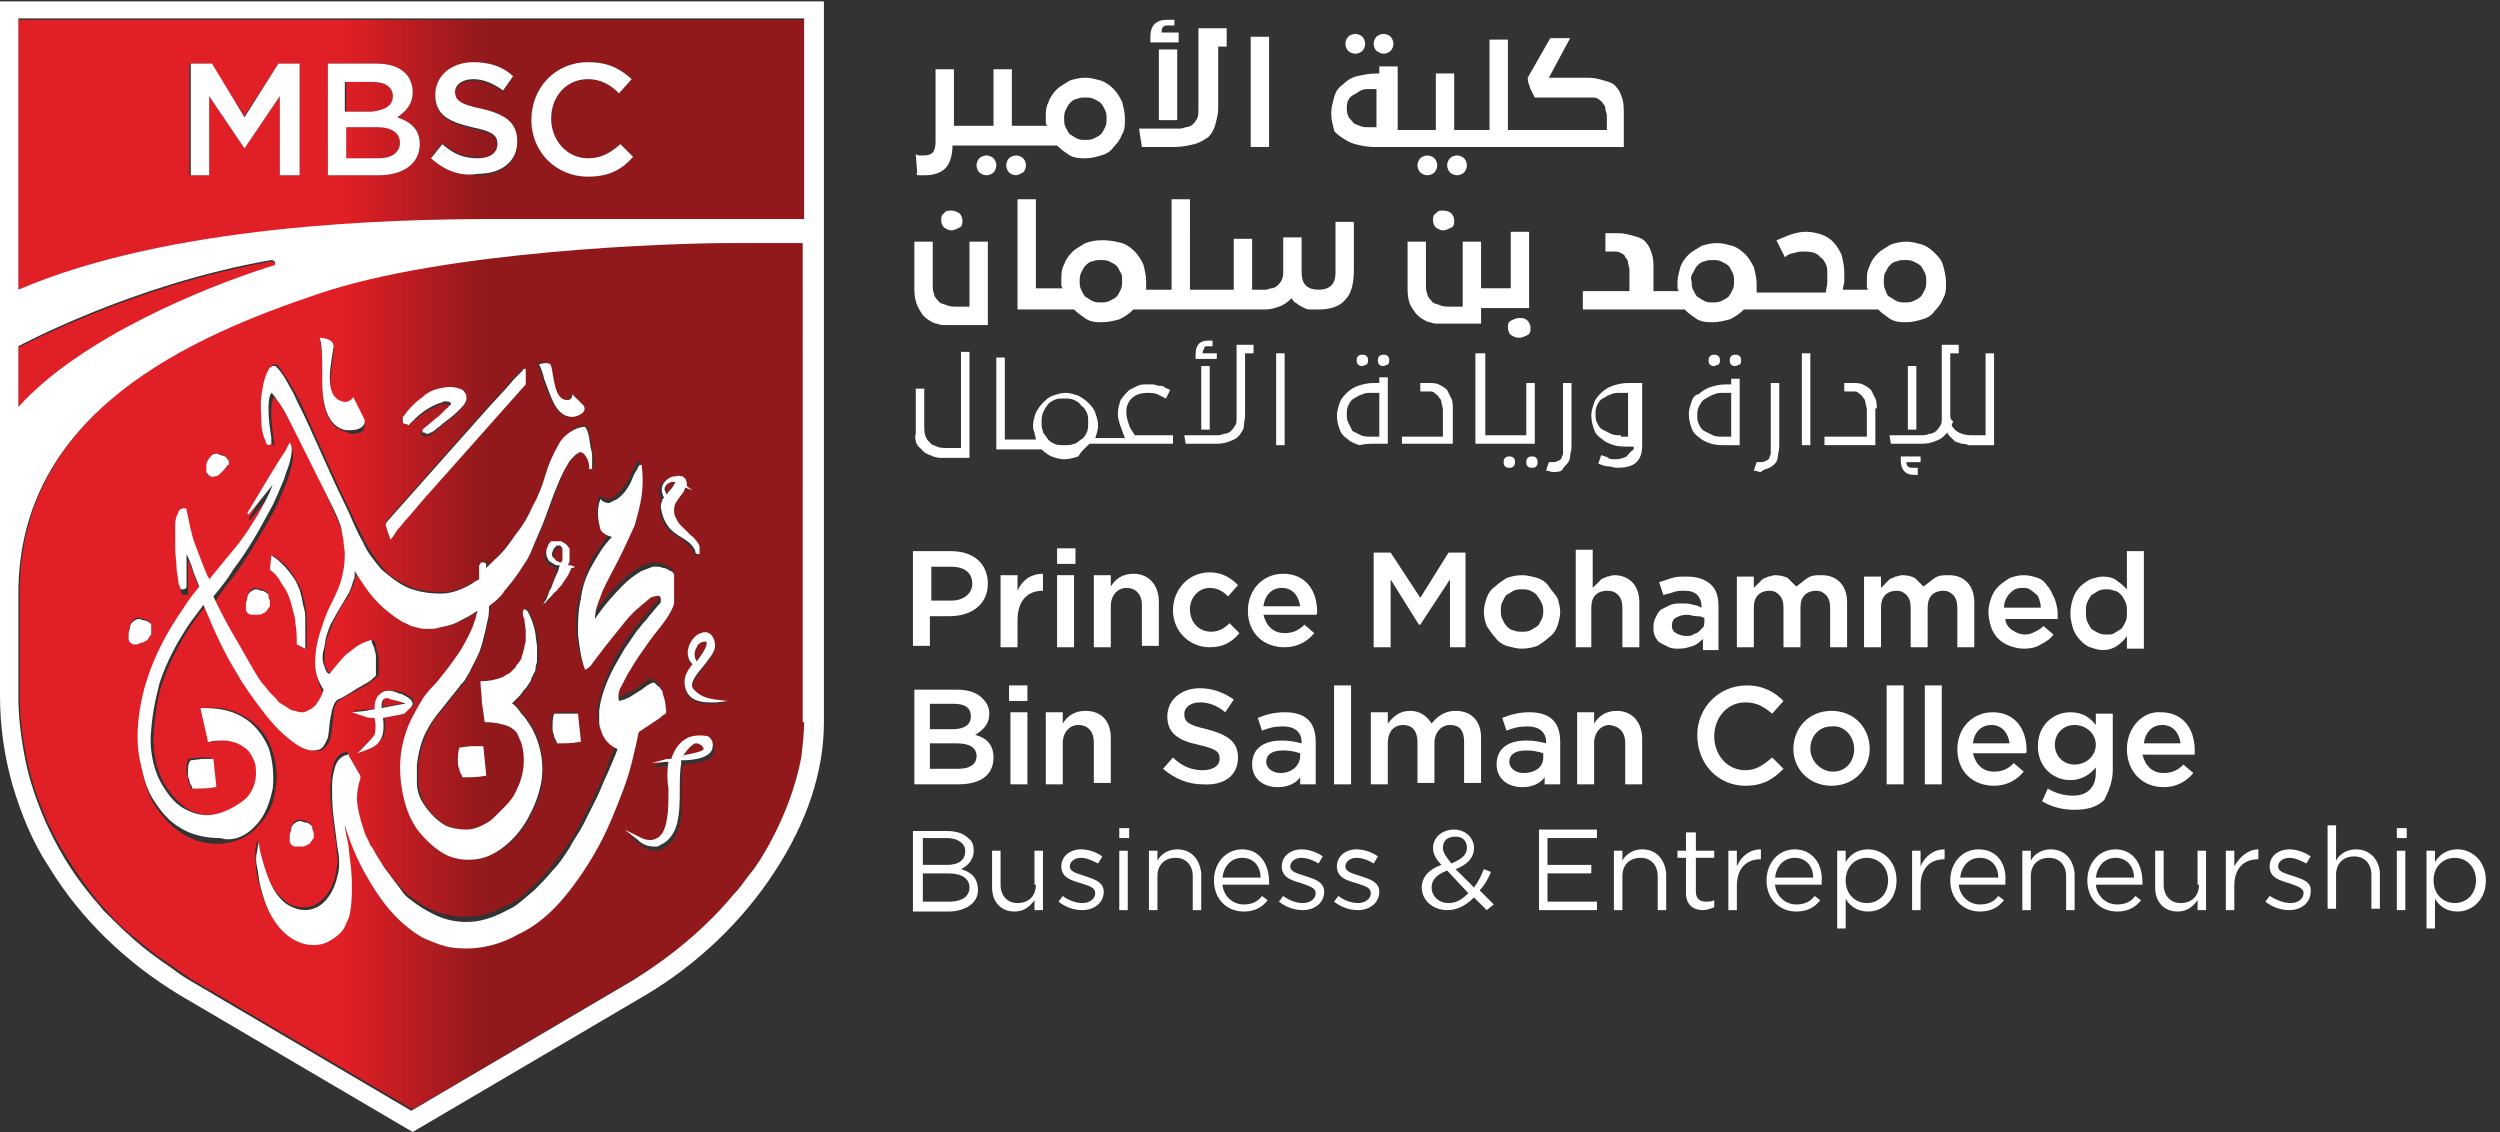 <?xml version="1.0" encoding="utf-8"?>
<!-- Generator: Adobe Illustrator 19.0.0, SVG Export Plug-In . SVG Version: 6.00 Build 0)  -->
<svg version="1.1" id="Layer_1" xmlns="http://www.w3.org/2000/svg" xmlns:xlink="http://www.w3.org/1999/xlink" x="0px" y="0px"
	 viewBox="-487 356.9 176.9 80.1" style="enable-background:new -487 356.9 176.9 80.1;" xml:space="preserve">
<rect x="-487" y="356.9" width="176.9" height="80.1" fill="#333333" stroke="none"/>
<style type="text/css">
	.st0{clip-path:url(#SVGID_2_);fill:url(#SVGID_3_);}
	.st1{fill:#FFFFFF;}
</style>
<g>
	<g>
		<defs>
			<path id="SVGID_1_" d="M-437.7,409.5c-0.3,0-0.7,0.4-0.9,0.9c0.1,0,0.2,0,0.3-0.1c0.3-0.1,1.1-0.2,1.2-0.4c0-0.1,0-0.1-0.1-0.2
				C-437.4,409.6-437.5,409.5-437.7,409.5C-437.7,409.5-437.7,409.5-437.7,409.5 M-459.8,406.3c-0.1,0.1-0.1,0.2-0.1,0.4
				c0,0.1,0,0.1,0,0.2c1-0.1,1.5-0.3,1.7-0.3c-0.2-0.1-0.5-0.2-1-0.3c-0.1,0-0.3-0.1-0.4-0.1C-459.7,406.3-459.8,406.3-459.8,406.3
				 M-437.7,402.7c-0.2,0.3-0.1,0.7,0,1l0,0c0.3-0.4,0.6-0.8,0.7-1.2c0-0.2,0-0.2-0.1-0.2C-437.4,402.3-437.6,402.4-437.7,402.7
				 M-447.4,395.6c-0.1,0-0.1,0-0.1,0l0,0c0,0,0,0-0.1,0.1c0,0-0.1,0.1-0.1,0.1c-0.1,0.2-0.2,0.4-0.1,0.6c0,0,0,0.1,0.1,0.1
				c0,0,0,0.1,0.1,0.1c0.1,0.1,0.2,0.1,0.3,0.2c0,0,0.1,0,0.1,0c0-0.1,0.1-0.2,0.1-0.3c0-0.1,0-0.2,0-0.2l0-0.1c0,0,0-0.1,0-0.1
				l0-0.2l0,0l0,0l0,0c0,0,0,0,0-0.1c0,0,0,0,0,0C-447.3,395.7-447.3,395.6-447.4,395.6C-447.4,395.6-447.4,395.6-447.4,395.6
				L-447.4,395.6z M-439.4,390.9c-0.2,0.1-0.3,0.1-0.4,0.3c-0.1,0.2-0.1,0.3-0.1,0.4c0,0.1,0.1,0.1,0.1,0.2c0.1-0.1,0.2-0.2,0.2-0.3
				l0,0c0.2-0.2,0.3-0.4,0.4-0.6c0,0-0.1,0-0.1,0C-439.3,390.9-439.4,390.9-439.4,390.9 M-467.6,384.6L-467.6,384.6
				C-467.6,384.6-467.6,384.6-467.6,384.6C-467.6,384.6-467.6,384.6-467.6,384.6 M-467.8,375.4c-9.7,1.7-17.9,6.1-17.9,6.1v3.6v0.7
				c4.4-4.9,13.2-8.5,18-10C-467.4,375.7-467.5,375.4-467.8,375.4C-467.8,375.4-467.8,375.4-467.8,375.4 M-466.1,416.7
				c-0.2,0-0.3-0.2-0.4-0.4c0-0.1,0-0.2,0-0.2l0-0.2c0-0.1,0.1-0.3,0.1-0.4c0-0.1,0.1-0.3,0.2-0.4c0.1-0.1,0.2-0.2,0.4-0.2l0,0l0,0
				c0.1,0,0.2,0,0.4,0.1c0.1,0,0.3,0.1,0.4,0.2c0,0.1,0.1,0.2,0.1,0.2c0,0.1,0,0.1,0,0.2c0,0.1,0,0.2,0,0.4v0l0,0
				c0,0.2-0.1,0.3-0.3,0.4c-0.1,0.1-0.3,0.2-0.5,0.2c-0.1,0-0.1,0-0.2,0C-465.9,416.8-466,416.8-466.1,416.7 M-473.5,412.6
				c-0.1-0.2-0.1-0.3-0.2-0.5c0-0.2,0-0.3-0.1-0.5c0-0.3,0-0.7,0.1-1l0,0l0.8-0.1l0.4,0h0.2c0.1,0,0.1,0,0.2,0l0,0l0,0l0.2,2h0
				l0,0.1l-0.1,0c-0.5,0.1-1,0.1-1.5,0.1L-473.5,412.6L-473.5,412.6z M-454.3,411.8c-0.1-0.2-0.1-0.3-0.2-0.5c0-0.2,0-0.3-0.1-0.5
				c0-0.3,0-0.7,0.1-1l0,0l0.8-0.1l0.4,0h0.2c0.1,0,0.1,0,0.2,0l0,0l0,0l0.2,1.9v0l0,0.1l-0.1,0c-0.5,0.1-1,0.1-1.5,0.1
				L-454.3,411.8L-454.3,411.8z M-439.7,410.6c0.1,0,0.1,0,0.2,0l0.1,0c0.2-0.7,0.5-1.1,1-1.4c0.4-0.2,1.2-0.3,1.6,0.1
				c0.3,0.2,0.4,0.5,0.3,0.9c-0.2,0.6-1.2,0.7-2.2,0.8c0,0.1,0,0.1,0,0.2c-0.1,0.6-0.1,1.3-0.1,1.9c0,0.8,0.1,1.6-0.2,2.4
				c-0.2,0.8-0.7,1.3-1.2,1.5c-0.1,0-0.2,0.1-0.4,0.1c-0.3,0-0.7-0.1-1.2-0.5l-0.9-0.7l1,0.5c0.5,0.3,1,0.3,1.3,0.1
				c0.5-0.3,0.8-1.4,0.8-2.9c0-0.2,0-0.4,0-0.6c0-0.6-0.1-1.3,0-1.9c0,0-0.1,0-0.1,0l-1.1,0.1L-439.7,410.6z M-447.7,409.4
				c-0.1-0.2-0.1-0.3-0.2-0.5c0-0.2,0-0.3-0.1-0.5c0-0.3,0-0.7,0.1-1l0,0l0.8-0.1l0.4,0h0.2c0.1,0,0.1,0,0.2,0l0,0l0,0l0.2,2l0,0.1
				l-0.1,0c-0.5,0.1-1,0.1-1.4,0.1L-447.7,409.4L-447.7,409.4z M-460.4,408.8c0.1-0.4,0.1-0.8,0-1.2c-0.3,0-0.6,0-0.7-0.1l-0.9-0.3
				l1-0.1c0.1,0,0.3,0,0.6-0.1c0-0.5,0.1-0.9,0.4-1.1c0.3-0.2,0.8-0.2,1.4,0l0.1,0c0.4,0.2,0.8,0.4,0.8,0.7c0,0.3-0.3,0.4-0.6,0.6
				c-0.4,0.1-0.9,0.3-1.5,0.3c0.1,0.9,0.2,1.9-1,2.2l-0.8,0.3C-461.6,410.1-460.5,409-460.4,408.8 M-438.5,405.7
				c-0.2-0.7,0.2-1.2,0.5-1.7c-0.3-0.3-0.4-0.6-0.3-1.1c0.1-0.5,0.4-1,0.9-1.1c0.3-0.1,0.5-0.1,0.7,0.1c0.2,0.2,0.3,0.4,0.3,0.8
				c0,0.4-0.4,0.9-0.8,1.4c-0.5,0.7-1.1,1.4-0.7,1.7c0.4,0.4,0.9,0.6,1.5,0.7l0.8,0.1l-0.8,0.1c-0.2,0-0.3,0-0.5,0
				C-437.8,406.7-438.4,406.3-438.5,405.7 M-477.5,402.4c-0.2,0-0.3-0.2-0.4-0.4c0-0.1,0-0.2,0-0.2l0-0.2c0-0.1,0.1-0.3,0.1-0.4
				c0-0.1,0.1-0.3,0.2-0.4c0.1-0.1,0.2-0.2,0.4-0.2l0,0h0c0.1,0,0.2,0.1,0.4,0.1c0.1,0,0.3,0.1,0.4,0.2c0,0.1,0.1,0.2,0.1,0.2
				c0,0.1,0,0.1,0,0.2c0,0.1,0,0.2,0,0.4l0,0l0,0c0,0.2-0.1,0.3-0.3,0.4c-0.1,0.1-0.3,0.2-0.5,0.2c-0.1,0-0.1,0-0.2,0
				C-477.3,402.5-477.4,402.5-477.5,402.4 M-469.2,400.3c-0.2,0-0.3-0.2-0.4-0.4c0-0.1,0-0.2,0-0.2l0-0.2c0-0.1,0.1-0.3,0.1-0.4
				c0-0.1,0.1-0.3,0.2-0.4c0.1-0.1,0.2-0.2,0.4-0.2h0h0c0.1,0,0.2,0.1,0.4,0.1c0.1,0,0.3,0.1,0.4,0.2c0,0.1,0.1,0.2,0.1,0.2
				c0,0.1,0,0.1,0,0.2c0,0.1,0,0.2,0,0.4l0,0l0,0c0,0.2-0.1,0.3-0.3,0.4c-0.1,0.1-0.3,0.2-0.5,0.2c-0.1,0-0.1,0-0.2,0
				C-469,400.3-469,400.3-469.2,400.3 M-465.6,402.7l-0.2-0.1l-0.1,0l0-0.1c0-0.5,0-1-0.1-1.5c-0.1-0.5-0.2-1-0.3-1.4
				c-0.2-0.5-0.4-0.9-0.6-1.3l-0.2-0.3c-0.1-0.1-0.2-0.2-0.2-0.3c-0.2-0.2-0.4-0.3-0.5-0.5l0,0l0.1-1l0,0l0,0c0.5,0.3,1,0.7,1.3,1.2
				c0.2,0.2,0.3,0.5,0.5,0.8c0.1,0.1,0.1,0.3,0.2,0.4c0.1,0.1,0.1,0.3,0.1,0.4c0.1,0.3,0.2,0.6,0.2,0.9c0.1,0.3,0.1,0.6,0.1,0.9
				c0,0.3,0,0.6,0,0.9l0,0.9l0,0.2L-465.6,402.7z M-448.7,399.8c0,0,0.1-0.1,0.1-0.2c0.1-0.1,0.1-0.2,0.2-0.4
				c0.1-0.1,0.2-0.3,0.2-0.5c0.2-0.4,0.4-0.8,0.5-1.2c0.1-0.1,0.1-0.3,0.1-0.4c0,0,0,0,0,0c-0.1,0-0.2,0-0.3-0.1
				c0,0-0.1-0.1-0.2-0.1c-0.1,0-0.1-0.1-0.2-0.2c-0.2-0.3-0.2-0.7,0-1c0-0.1,0.1-0.1,0.1-0.2c0,0,0.1-0.1,0.1-0.1l0,0l0,0l0,0
				c0,0,0,0,0,0c0,0,0,0,0,0l0,0l0,0l0.1,0c0,0,0,0,0.1,0c0,0,0.1,0,0.1,0c0,0,0.1,0,0.1,0l0.1,0c0,0,0.1,0,0.2,0
				c0.2,0.1,0.4,0.2,0.5,0.4c0,0,0.1,0.1,0.1,0.1c0,0,0,0.1,0,0.2l0,0l0,0l0,0l0,0v0l0,0.1l0,0.1c0,0.1,0,0.4,0,0.5
				c0,0.1,0,0.2-0.1,0.3c0.1,0,0.1,0,0.2,0c0.2,0.1,0.3,0.1,0.3,0.1s-0.1,0-0.3,0.1c-0.1,0-0.1,0-0.2,0c-0.1,0.2-0.2,0.5-0.3,0.7
				c-0.1,0.2-0.2,0.4-0.4,0.6c-0.1,0.2-0.3,0.4-0.4,0.5c-0.1,0.2-0.2,0.3-0.4,0.4c-0.1,0.1-0.2,0.2-0.3,0.3
				C-448.5,399.7-448.6,399.8-448.7,399.8C-448.7,399.9-448.8,399.9-448.7,399.8C-448.8,399.9-448.7,399.9-448.7,399.8
				 M-437.9,396.1L-437.9,396.1c0-0.1,0-0.2-0.1-0.3c-0.1-0.1-0.3-0.3-0.6-0.6c-0.1-0.1-0.2-0.2-0.3-0.2c-0.2-0.1-0.4-0.3-0.7-0.5
				c-0.3-0.3-0.6-0.8-0.7-1.4c0-0.3,0-0.6,0.1-0.8c0-0.1,0-0.1,0.1-0.1c-0.1,0-0.2-0.1-0.2-0.2c-0.1-0.2-0.1-0.5,0-0.7
				c0.1-0.2,0.3-0.4,0.5-0.5c0.2-0.1,0.3-0.1,0.5-0.1c0.1,0,0.2,0,0.3,0l0.1,0l0.1,0.1c0.1,0.1,0.2,0.3,0.2,0.4c0,0,0,0.1,0,0.2
				l0.4,0.3l-0.5-0.2c-0.1,0.2-0.1,0.3-0.2,0.4l0,0l-0.3,0.4l-0.2,0.3c-0.1,0.2-0.1,0.4-0.1,0.5c0,0.2,0.1,0.3,0.1,0.5
				c0.1,0.1,0.2,0.3,0.3,0.5c0.1,0.2,0.2,0.3,0.4,0.4c0.2,0.2,0.3,0.3,0.4,0.4c0.1,0.1,0.3,0.3,0.4,0.4c0.1,0.1,0.2,0.3,0.2,0.4
				c0,0.1,0,0.3,0,0.3l0,0.2l-0.2,0L-437.9,396.1z M-444,392.2c0.2,0,0.5-0.1,0.6-0.3c0.4-0.3,0.6-0.7,0.9-1.1
				c0.1-0.2,0.2-0.5,0.3-0.7c0.1-0.1,0.1-0.2,0.2-0.3c0-0.1,0.1-0.1,0.1-0.2c0,0,0.1-0.1,0.2-0.1l0,0l0,0c0.1,0.7,0.1,1.5,0,2.2
				c-0.1,0.7-0.3,1.4-0.5,2.1l0,0c-0.5,1.1-1,2.2-1.6,3.3c-0.3,0.5-0.6,1.1-0.8,1.7c-0.2,0.5-0.4,1.1-0.4,1.6c0.6-0.9,1.2-1.7,2-2.4
				c0.4-0.4,0.8-0.7,1.3-1c0.2-0.1,0.5-0.2,0.8-0.3c0.1,0,0.3,0,0.4,0c0.1,0,0.3,0,0.4,0.1h0l0,0c0.1,0.1,0.3,0.1,0.4,0.2
				c0.1,0,0.1,0.1,0.2,0.1c0.1,0.1,0.1,0.1,0.1,0.2v0v0c0,0.4,0,0.8,0,1.3c0,0.2,0,0.4,0,0.6c0,0.2-0.1,0.4-0.2,0.6
				c-0.4,0.8-1,1.4-1.5,2.1c-0.5,0.7-1,1.4-1.4,2.1c-0.2,0.4-0.4,0.7-0.6,1.1c-0.1,0.4-0.3,0.8-0.2,1.1c0.1,0,0.3-0.1,0.4-0.1
				c0.1-0.1,0.3-0.1,0.4-0.2c0.3-0.1,0.6-0.3,0.8-0.5l0.4-0.3c0.1-0.1,0.3-0.2,0.5-0.2c0.1,0.1,0.1,0.1,0.2,0.2
				c0.1,0.1,0.1,0.1,0.2,0.2c0.1,0.1,0.2,0.3,0.2,0.4c0.1,0.3,0.1,0.6,0.2,0.9c0,0.2,0,0.3,0,0.5c-0.2,0.2-0.3,0.2-0.4,0.3l-1.5,1.1
				c-0.3,1.4-0.7,2.8-1.1,4.1c-0.5,1.3-1,2.7-1.7,3.9c-0.7,1.3-1.4,2.5-2.4,3.6c-0.9,1.1-2,2-3.3,2.7c-1.3,0.6-2.7,1.1-4.1,1
				c-0.7,0-1.4-0.2-2.1-0.5c-0.7-0.3-1.3-0.7-1.8-1.1c-1.1-0.9-2-2.1-2.7-3.4c-0.6-1.2-1.1-2.4-1.6-3.7c0,0,0,0.1,0,0.1l0.1,0.6
				c0.1,0.4,0.1,0.8,0.2,1.2c0.1,0.8,0.2,1.5,0.2,2.3c0,0.8,0,1.6-0.2,2.3c-0.1,0.4-0.3,0.8-0.6,1.1c-0.3,0.3-0.6,0.5-1,0.7
				c-0.8,0.3-1.6,0.2-2.3-0.2c-0.7-0.4-1.2-1-1.6-1.7c-0.4-0.7-0.6-1.5-0.8-2.2c-0.1-0.4-0.2-0.8-0.2-1.2c0-0.4-0.1-0.8,0-1.2
				l0.1-0.6l0.1,0.6c0.1,0.7,0.4,1.5,0.7,2.2c0.3,0.7,0.8,1.3,1.4,1.7c0.3,0.2,0.7,0.3,1.1,0.3c0.4,0,0.7-0.1,1-0.3
				c0.6-0.4,1-1.1,1.2-1.8c0.1-0.4,0.1-0.7,0.2-1.1c0-0.4-0.1-0.7-0.1-1.1c-0.1-0.8-0.2-1.5-0.3-2.3c-0.1-0.8-0.2-1.5-0.1-2.3
				c0-0.4,0.1-0.8,0.2-1.2c0.1-0.4,0.4-0.8,0.9-0.9l0.1,0l0,0.1l0.8,1.4l0,0.1l0,0.1c-0.3,0.5-0.3,1.2-0.2,1.9
				c0.1,0.6,0.2,1.3,0.5,1.9c0.1,0.3,0.3,0.6,0.4,0.9c0.2,0.3,0.3,0.6,0.5,0.8l0.5,0.8l0.6,0.8c0.2,0.3,0.4,0.5,0.6,0.7
				c0.2,0.3,0.4,0.5,0.7,0.7c0.5,0.4,1.1,0.8,1.6,1c1.2,0.5,2.5,0.6,3.8,0.3c0.6-0.2,1.2-0.5,1.8-0.8c0.6-0.3,1.1-0.8,1.5-1.2
				c0.5-0.4,0.9-0.9,1.3-1.4c0.4-0.5,0.8-1,1.2-1.6c0.4-0.5,0.7-1.1,1-1.7c0.3-0.6,0.6-1.2,0.9-1.8c0.3-0.6,0.6-1.2,0.8-1.8
				c0.2-0.6,0.5-1.2,0.7-1.7c-0.5-0.2-0.9-0.6-1.1-1.1c-0.1-0.3-0.2-0.5-0.2-0.8c0-0.3-0.1-0.6,0-0.8c0.2-1.1,0.6-2.1,1-3
				c0.2-0.5,0.5-0.9,0.8-1.4c0.3-0.5,0.6-0.9,0.9-1.3c0.2-0.2,0.3-0.4,0.5-0.6c0.2-0.2,0.3-0.4,0.5-0.6l0.5-0.6
				c0.2-0.2,0.2-0.4,0.1-0.6c-0.1,0-0.3,0-0.4,0c-0.1,0.1-0.3,0.1-0.4,0.2c-0.3,0.2-0.5,0.4-0.7,0.6c-0.5,0.4-0.9,0.9-1.3,1.4
				c-0.4,0.5-0.8,1-1.2,1.5c-0.2,0.3-0.4,0.5-0.6,0.8c-0.1,0.1-0.2,0.3-0.3,0.4c-0.1,0.1-0.2,0.2-0.4,0.3l0,0l0,0
				c-0.3-0.8-0.5-1.6-0.5-2.5c-0.1-0.8,0-1.7,0.2-2.5c0.2-0.8,0.5-1.6,0.8-2.4c0.4-0.7,0.9-1.4,1.4-2c-0.3-0.1-0.6-0.2-0.8-0.5v0
				l0,0c-0.2-0.7-0.2-1.5,0-2.2l0,0l0,0C-444.4,392.1-444.2,392.2-444,392.2L-444,392.2z M-472.3,390.4c0,0,0-0.1-0.1-0.1
				c0,0,0,0,0-0.1c0-0.1,0-0.2,0-0.3c0-0.2,0.1-0.3,0.1-0.4c0.1-0.1,0.2-0.3,0.3-0.4c0.1-0.1,0.3-0.2,0.4-0.1v0l0,0
				c0.2,0,0.4,0.1,0.5,0.2c0.1,0,0.2,0.1,0.2,0.2c0.1,0.1,0.1,0.2,0.1,0.3l0,0l0,0.1l-0.1,0l0,0c-0.1,0.2-0.3,0.4-0.5,0.6
				c-0.1,0.1-0.2,0.2-0.4,0.2c0,0-0.1,0-0.1,0C-472,390.7-472.2,390.6-472.3,390.4 M-458.1,387c0,0-0.1,0-0.2-0.1
				c-0.1,0-0.1-0.1-0.2-0.1c0,0,0,0-0.1-0.1c0,0,0-0.1,0-0.1c0,0,0.1-0.1,0.1-0.1c0.2-0.4,0.7-0.9,1.3-1.3c0.3-0.2,0.7-0.4,1.1-0.6
				c0.5-0.1,0.9-0.2,1.5,0c0.1,0,0.3,0.1,0.4,0.3c0,0.1,0.1,0.2,0.1,0.3c0,0.1,0,0.1,0,0.2c-0.1,0.3-0.3,0.5-0.5,0.7
				c-0.4,0.4-0.8,0.6-1.2,1c-0.2,0.2-0.4,0.3-0.6,0.5c0,0-0.1,0.1-0.2,0.1c-0.1,0-0.1,0.1-0.3,0.1c-0.1,0-0.1-0.1-0.2-0.1l-0.1,0
				l0,0c0,0,0,0,0-0.1s0-0.1,0-0.1c0-0.1,0.1-0.1,0.1-0.1c0.4-0.4,0.8-0.6,1.1-0.9c0.2-0.2,0.4-0.3,0.5-0.5c0.1-0.1,0.2-0.2,0.2-0.2
				c0,0,0.1-0.1,0.1-0.1c0,0,0-0.1,0-0.1c0-0.1-0.3-0.1-0.5-0.1c-0.2,0-0.4,0.1-0.5,0.2c-0.7,0.3-1.2,0.7-1.5,1L-458.1,387
				L-458.1,387z M-459.3,395l-0.2-0.6l-0.1-0.3c0-0.1-0.1-0.2-0.1-0.3l0,0l4.8-5.4l2.4-2.7l1.2-1.3l0.6-0.7l0.3-0.3l0.2-0.2l0.1-0.1
				l0,0c0,0,0.1-0.1,0.1-0.1l0.1,0l0,0.1l0,1l0,0l0,0l-4.8,5.4l-2.4,2.7l-1.2,1.4c-0.2,0.2-0.4,0.5-0.6,0.7
				C-458.9,394.5-459.1,394.7-459.3,395L-459.3,395L-459.3,395z M-467.9,388.3c-0.2-0.1-0.1-0.2-0.2-0.3l-0.1-0.2
				c-0.1-0.3-0.1-0.7-0.2-1c-0.1-0.7-0.1-1.4,0-2c0.1-0.7,0.2-1.4,0.6-2l0,0l0,0c0.1,0,0.1-0.1,0.2-0.1c0.1,0,0.2,0,0.2,0l0,0l0,0
				c0.5,0.6,0.9,1.3,1.3,2c0.4,0.7,0.7,1.4,1,2.1l1.9,4.2l1,2.1c0.3,0.7,0.7,1.4,1,2.1c0.4,0.7,0.8,1.3,1.3,1.9
				c0.5,0.6,1.2,1,1.9,1.3c0.7,0.3,1.5,0.4,2.3,0.4c0.8,0,1.5-0.3,2.2-0.7c0.2-0.1,0.4-0.2,0.5-0.3c0,0,0-0.1,0-0.1
				c0-0.2,0-0.4,0-0.6l0-0.1c0,0,0-0.1,0-0.1c0-0.1,0-0.1,0.1-0.2c0,0,0.1-0.1,0.1-0.1c0.1,0,0.1,0,0.2,0c0.1,0,0.1,0.1,0.1,0.1l0,0
				l0,0c0,0.1,0,0.2,0,0.3c0.2-0.2,0.4-0.4,0.6-0.6c0.5-0.5,1-1.2,1.5-1.8c0.4-0.6,0.8-1.3,1.2-2c0.3-0.7,0.6-1.4,0.9-2.2
				c0.2-0.7,0.5-1.5,0.9-2.1c0.2-0.3,0.5-0.6,0.8-0.9c0.3-0.2,0.7-0.4,1.1-0.4l0,0l0,0c0.2,0.5,0.3,1,0.4,1.5c0,0.3,0,0.5,0.1,0.8
				l0,0.4l0,0.2c0,0.1-0.1,0.1-0.1,0.1c0,0-0.1,0-0.1,0l0,0l0,0c0-0.4-0.1-0.8-0.4-1.1c-0.1-0.1-0.2-0.1-0.3-0.1
				c-0.1,0-0.2,0.1-0.3,0.2c-0.2,0.2-0.3,0.4-0.5,0.6c-0.3,0.4-0.5,0.9-0.7,1.4c-0.4,1-0.7,1.9-1.1,2.9c-0.2,0.5-0.4,1-0.6,1.4
				c-0.2,0.5-0.5,0.9-0.7,1.4c-0.3,0.4-0.6,0.9-0.9,1.3c-0.2,0.2-0.3,0.4-0.5,0.6c-0.2,0.2-0.4,0.4-0.5,0.6
				c-0.2,0.2-0.4,0.4-0.6,0.5c0,0.3-0.1,0.7-0.1,1c-0.1,0.4-0.2,0.9-0.3,1.3c-0.1,0.4-0.2,0.8-0.4,1.2c-0.2,0.4-0.4,0.8-0.6,1.2
				l-0.3,0.6c-0.1,0.2-0.3,0.4-0.4,0.5l-0.8,1l-0.8,1c-0.3,0.3-0.5,0.7-0.7,1.1c-0.4,0.8-0.6,1.6-0.7,2.4c0,0.4,0,0.9,0,1.3
				c0,0.4,0.2,0.8,0.3,1.2c0.4,0.8,1,1.4,1.7,1.8c0.5,0.2,1,0.4,1.5,0.3c0.5,0,1-0.2,1.5-0.5c0.2-0.1,0.4-0.3,0.6-0.5
				c0.2-0.2,0.4-0.4,0.6-0.6c0.4-0.4,0.7-0.9,0.9-1.3c0.5-1,0.6-2.1,0.3-3.2c-0.1-0.3-0.2-0.5-0.3-0.7c-0.1-0.2-0.3-0.4-0.6-0.5
				c-0.5-0.2-1.1-0.2-1.6-0.3l-0.1,0l0,0l-0.2-1.4c-0.1-0.5-0.1-1-0.1-1.5v0h0.1c0.5,0,1-0.1,1.5-0.3c0.1-0.1,0.2-0.1,0.3-0.2
				c0.1-0.1,0.2-0.1,0.3-0.2c0.1-0.1,0.2-0.2,0.3-0.3c0.1-0.1,0.2-0.2,0.2-0.3l0.2-0.3c0.1-0.1,0.1-0.2,0.1-0.4
				c0.1-0.2,0.1-0.5,0.2-0.8c0-0.3,0-0.5,0-0.8l-0.1-0.8c0-0.1-0.1-0.3-0.1-0.5c0-0.1,0-0.2,0.1-0.2c0.1,0,0.2,0,0.2,0.1l0,0l0,0
				c0.3,0.5,0.5,1.1,0.6,1.7c0.1,0.3,0.1,0.6,0.1,0.9c0,0.2,0,0.3,0,0.5c0,0.2,0,0.3,0,0.5c0,0.2,0,0.3-0.1,0.4
				c0,0.1-0.1,0.3-0.1,0.4l-0.2,0.4c-0.1,0.1-0.2,0.3-0.2,0.4c-0.1,0.1-0.1,0.3-0.3,0.4l-0.3,0.4c-0.1,0.1-0.2,0.2-0.3,0.3l-0.3,0.3
				c0,0,0.1,0,0.1,0c0,0,0.1,0.1,0.1,0.1c0.1,0.1,0.1,0.1,0.2,0.2c0.1,0.1,0.2,0.3,0.3,0.4c0.2,0.3,0.4,0.5,0.6,0.8
				c0.8,1.3,1,3,0.7,4.5c-0.2,0.8-0.5,1.5-0.9,2.2c-0.4,0.7-0.9,1.3-1.5,1.8c-0.6,0.5-1.4,0.8-2.1,1c-0.8,0.1-1.6,0-2.3-0.4
				c-0.7-0.4-1.3-0.9-1.8-1.6c-0.5-0.6-0.8-1.4-1-2.2c-0.4-1.5-0.4-3.2,0.1-4.7c0.3-0.7,0.6-1.5,1-2.1l0.3-0.5l0.4-0.5
				c0.2-0.3,0.5-0.6,0.8-0.9c0.5-0.6,1-1.2,1.4-1.9c0.4-0.7,0.7-1.4,1-2.1c0.1-0.2,0.1-0.5,0.2-0.7c-0.4,0.3-0.8,0.5-1.2,0.7
				c-0.5,0.2-1,0.4-1.5,0.5c-0.3,0-0.5,0.1-0.8,0.1c-0.3,0-0.5,0-0.8-0.1l-0.4-0.1l-0.4-0.2c-0.2-0.1-0.5-0.3-0.7-0.4
				c-0.4-0.3-0.8-0.6-1.2-1c-0.7-0.7-1.2-1.4-1.7-2.3c0,0.1,0,0.2,0,0.2c0,0.2-0.1,0.4-0.1,0.5c-0.1,0.3-0.3,0.7-0.4,1
				c-0.4,0.6-0.8,1.2-1.1,1.9c-0.1,0.3-0.3,0.6-0.4,1c-0.1,0.3-0.2,0.7-0.2,1c0,0.3-0.1,0.7,0,1c0,0.2,0.1,0.3,0.2,0.5
				c0.1,0.1,0.2,0.2,0.2,0.2c0.4-0.5,0.7-1,1.2-1.4c0.2-0.2,0.5-0.4,0.8-0.6c0.3-0.2,0.6-0.3,0.9-0.4l0.1,0l0.1,0.1
				c0.1,0.1,0.1,0.2,0.1,0.3c0,0.1,0,0.2,0.1,0.3c0,0.2,0.1,0.4,0.1,0.6c0,0.4,0,0.7,0,1.1l0,0.1l0,0c-0.2,0.2-0.4,0.3-0.6,0.5
				c-0.2,0.1-0.4,0.3-0.7,0.4c-0.5,0.3-0.9,0.5-1.4,0.8l0,0c-0.4,0.2-0.5,0.7-0.5,1.2c-0.1,0.5-0.1,1-0.2,1.5
				c-0.1,0.3-0.2,0.5-0.4,0.7c-0.2,0.2-0.5,0.3-0.8,0.2c-0.6-0.1-1-0.4-1.4-0.7c-0.8-0.7-1.5-1.4-2.1-2.2c-0.6-0.8-1.2-1.6-1.7-2.5
				c-0.9-1.6-1.7-3.2-2.4-4.9c-0.3,0.4-0.6,0.8-0.9,1.2c-0.9,1.3-1.7,2.8-2.2,4.3c-0.3,0.8-0.4,1.6-0.5,2.4
				c-0.1,0.8-0.2,1.6-0.1,2.4c0.1,0.8,0.3,1.6,0.7,2.3c0.4,0.7,0.9,1.3,1.6,1.8c0.7,0.4,1.5,0.6,2.3,0.4c0.8-0.2,1.5-0.6,2.1-1.1
				c0.6-0.5,0.8-1.4,0.7-2.1c0-0.4-0.2-0.8-0.4-1.1c-0.2-0.3-0.6-0.5-0.9-0.7c-0.3-0.1-0.7-0.2-1-0.2c-0.4,0-0.7,0-1,0.1l-0.1,0
				l0-0.1l-0.5-2.2l0-0.1l0.1,0c1-0.1,2,0.1,2.8,0.6c0.9,0.5,1.5,1.2,1.9,2.2c0.3,0.9,0.5,1.9,0.3,2.9c-0.1,1-0.5,1.9-1.2,2.6
				c-0.6,0.8-1.6,1.2-2.6,1.3c-0.9,0.1-2-0.2-2.8-0.7c-0.8-0.5-1.5-1.3-2-2.1c-0.5-0.8-0.7-1.8-0.9-2.7c-0.2-1-0.2-1.9-0.1-2.9
				c0.1-0.9,0.3-1.9,0.6-2.8c0.6-1.8,1.5-3.5,2.6-5.1c0.4-0.5,0.7-1,1.1-1.5l-0.4-1c-0.2-0.5-0.3-0.9-0.5-1.3c0,0.1,0,0.1,0,0.2
				c0,0.2,0,0.5,0,0.7c0,0.3,0,0.5,0,0.8l0,0.4c0,0.1,0,0.2,0,0.3c0,0.1-0.1,0.1-0.2,0.1c-0.1,0-0.1,0-0.2,0l0,0l0,0
				c-0.1-0.3-0.2-0.5-0.2-0.7c0-0.2-0.1-0.5-0.1-0.7c0-0.5-0.1-1-0.1-1.5c0-0.5,0-1,0-1.5c0-0.2,0-0.5,0.1-0.8
				c0-0.1,0.1-0.3,0.2-0.4c0.1-0.1,0.3-0.2,0.5-0.1l0,0l0,0.1c0.1,0.8,0.3,1.6,0.6,2.4c0.2,0.8,0.5,1.5,0.9,2.3c0,0.1,0,0.1,0.1,0.2
				c0,0,0,0,0,0l1.8-2.2c0.6-0.7,1.1-1.5,1.6-2.3c0.4-0.7,0.8-1.5,1.1-2.2l-1.7,2.1l0,0l0,0l-0.1-0.1l1.5-2.5l0.8-1.3l0.4-0.6
				c0.1-0.2,0.3-0.4,0.3-0.6l0-0.1l0,0.1l0.1,0.2l0,0l0,0c0.1,0.4,0,0.8-0.1,1.2c-0.1,0.4-0.2,0.8-0.4,1.2c-0.3,0.8-0.6,1.5-1,2.2
				c-0.8,1.4-1.6,2.8-2.6,4.2c-0.5,0.6-1,1.3-1.4,1.9c0.5,1.1,1.1,2.1,1.7,3.2c0.4,0.7,0.8,1.4,1.2,2.1c0.2,0.3,0.4,0.7,0.7,1
				l0.4,0.5l0.4,0.4c0.1,0.2,0.3,0.3,0.4,0.4c0.2,0.1,0.3,0.3,0.5,0.3c0.2,0.1,0.3,0.2,0.5,0.2c0.2,0.1,0.4,0.1,0.6,0.1
				c0.4-0.1,0.7-0.3,0.9-0.6c0.2-0.3,0.4-0.6,0.5-1c-0.4-0.5-0.6-1.2-0.6-1.9c0-0.7,0.1-1.4,0.3-2c0.2-0.7,0.4-1.3,0.7-1.9
				c0.3-0.6,0.6-1.2,0.8-1.8c0.2-0.6,0.3-1.3,0.3-2c0-0.3,0-0.7-0.1-1c0-0.3-0.1-0.7-0.2-1c-0.2-0.6-0.5-1.2-0.8-1.9l-0.8-1.8
				c-0.6-1.2-1.2-2.4-1.8-3.6c-0.3-0.6-0.7-1.2-1-1.7c-0.1-0.1-0.2-0.3-0.3-0.4c0,0-0.1-0.1-0.1-0.1c0,0-0.1,0.1-0.1,0.2
				c-0.1,0.3-0.1,0.6-0.1,1c0,0.7,0.1,1.3,0.2,2c0,0.1,0,0.2,0,0.3c0,0,0,0.1,0,0.1C-467.7,388.2-467.8,388.3-467.9,388.3
				C-467.9,388.3-467.9,388.3-467.9,388.3 M-448.1,382.8c0.2,0.7,0.2,2.5,1.2,2.4c0.2,0,0.3-0.1,0.3-0.4l0.8,0.8
				c0.2,0.5-0.5,0.8-0.8,0.8c-0.9,0-1.4-1.1-1.7-1.9c-0.1-0.3-0.2-0.5-0.3-0.8c0-0.1-0.3-1.1-0.5-1.1
				C-449,382.6-448.2,382.4-448.1,382.8 M-462.7,387.4c-1.3-0.4-1.5-2.2-1.5-3.4c0-0.4,0-0.8,0-1.2c0-0.2,0-1.7-0.2-1.7
				c0,0,1,0,1,0.6c0,1.1-0.8,3.5,0.6,3.9c0.3,0.1,0.6,0,0.8-0.3l0.8,1.6c0.1,0.6-0.5,0.7-1,0.7
				C-462.4,387.5-462.6,387.4-462.7,387.4 M-435.4,374c-3.7,0-19.9,0.5-29,3.6c-8.9,3-21.2,8.3-21.2,21.2l0,7.3
				c0,1.6,0.2,3.1,0.5,4.5c0.3,1.5,0.8,2.9,1.4,4.3c0.8,1.8,1.9,3.5,3.1,5.1c0.3,0.4,0.6,0.8,1,1.2c0.7,0.8,1.4,1.5,2.2,2.1
				c0.8,0.7,1.6,1.3,2.5,1.9c0.4,0.3,0.9,0.6,1.3,0.9l15.8,9.3l15.8-9.3c2.7-1.6,5.1-3.7,7-6c0.4-0.5,0.8-1,1.2-1.5
				c0.5-0.7,0.9-1.3,1.3-2c1.2-2,2-4.1,2.3-6.2c0.1-0.8,0.2-1.6,0.2-2.5V374H-435.4z M-462.5,365.9v2.2h2.3c0.9,0,1.5-0.4,1.5-1.1v0
				c0-0.7-0.5-1.1-1.6-1.1H-462.5z M-462.5,362.7v2.1h1.9c0.9,0,1.5-0.3,1.5-1.1v0c0-0.6-0.5-1-1.4-1H-462.5z M-467.3,361.4h1.5v7.9
				h-1.4v-5.6l-2.5,3.7h0l-2.5-3.7v5.6h-1.4v-7.9h1.5l2.4,3.7L-467.3,361.4z M-463.9,361.4h3.5c0.9,0,1.6,0.2,2.1,0.7
				c0.3,0.3,0.5,0.8,0.5,1.3v0c0,0.9-0.5,1.4-1.1,1.8c0.9,0.3,1.6,0.8,1.6,1.9v0c0,1.4-1.2,2.2-2.9,2.2h-3.6V361.4z M-451.8,367.2
				L-451.8,367.2c0-0.6-0.3-0.9-1.8-1.2c-1.7-0.4-2.6-0.9-2.6-2.3v0c0-1.3,1.1-2.3,2.7-2.3c1.1,0,2.1,0.3,2.8,1l-0.7,1
				c-0.7-0.5-1.4-0.8-2.1-0.8c-0.8,0-1.3,0.4-1.3,0.9v0c0,0.6,0.4,0.9,1.9,1.2c1.7,0.4,2.5,1,2.5,2.3v0c0,1.5-1.2,2.3-2.8,2.3
				c-1.2,0-2.3-0.4-3.3-1.3l0.8-1c0.8,0.7,1.5,1,2.5,1C-452.3,368.2-451.8,367.8-451.8,367.2 M-449.4,365.4L-449.4,365.4
				c0-2.3,1.7-4.1,4-4.1c1.5,0,2.3,0.5,3.1,1.2l-0.9,1c-0.6-0.6-1.3-1-2.2-1c-1.5,0-2.6,1.2-2.6,2.8v0c0,1.5,1.1,2.8,2.6,2.8
				c1,0,1.6-0.4,2.3-1l0.9,0.9c-0.8,0.9-1.7,1.4-3.2,1.4C-447.7,369.4-449.4,367.6-449.4,365.4 M-485.7,358.3v9.6v9.6
				c10.6-4.6,26.2-5,33.6-5h22v-14.2H-485.7z"/>
		</defs>
		<clipPath id="SVGID_2_">
			<use xlink:href="#SVGID_1_"  style="overflow:visible;"/>
		</clipPath>
		
			<linearGradient id="SVGID_3_" gradientUnits="userSpaceOnUse" x1="-527.759" y1="475.879" x2="-526.844" y2="475.879" gradientTransform="matrix(21.748 0 0 21.748 11010.144 -9952.698)">
			<stop  offset="0" style="stop-color:#E11F26"/>
			<stop  offset="0.25" style="stop-color:#E11F26"/>
			<stop  offset="0.75" style="stop-color:#91191C"/>
			<stop  offset="1" style="stop-color:#91191C"/>
		</linearGradient>
		<rect x="-485.7" y="358.3" class="st0" width="55.6" height="77.1"/>
	</g>
	<path class="st1" d="M-421.1,400.5h1.3c1.5,0,2.7-0.8,2.7-2.3v0c0-1.4-1-2.3-2.6-2.3h-2.7v6.7h1.2V400.5z M-421.1,397h1.4
		c0.9,0,1.5,0.4,1.5,1.2v0c0,0.7-0.6,1.2-1.5,1.2h-1.4V397z"/>
	<path class="st1" d="M-413.2,398.7v-1.2c-0.9,0-1.5,0.5-1.8,1.2v-1.1h-1.2v5.1h1.2v-1.9C-415,399.4-414.3,398.7-413.2,398.7
		L-413.2,398.7z"/>
	<rect x="-412.2" y="397.6" class="st1" width="1.2" height="5.1"/>
	<rect x="-412.2" y="395.7" class="st1" width="1.3" height="1.1"/>
	<path class="st1" d="M-405,402.7v-3.2c0-1.2-0.7-2-1.8-2c-0.8,0-1.3,0.4-1.6,0.9v-0.8h-1.2v5.1h1.2v-2.9c0-0.8,0.5-1.3,1.1-1.3
		c0.7,0,1.1,0.5,1.1,1.2v2.9H-405z"/>
	<path class="st1" d="M-401.4,398.5c0.6,0,1,0.3,1.3,0.6l0.7-0.8c-0.5-0.5-1.1-0.9-2-0.9c-1.5,0-2.6,1.2-2.6,2.7v0
		c0,1.4,1.1,2.6,2.6,2.6c1,0,1.6-0.4,2.1-1l-0.7-0.7c-0.4,0.4-0.8,0.6-1.3,0.6c-0.9,0-1.5-0.7-1.5-1.6v0
		C-402.8,399.2-402.2,398.5-401.4,398.5"/>
	<path class="st1" d="M-393.8,400.2c0-1.5-0.8-2.7-2.4-2.7c-1.5,0-2.5,1.2-2.5,2.6v0c0,1.6,1.1,2.6,2.6,2.6c0.9,0,1.6-0.4,2.1-1
		l-0.7-0.6c-0.4,0.4-0.8,0.6-1.4,0.6c-0.8,0-1.3-0.5-1.5-1.3h3.7C-393.8,400.4-393.8,400.3-393.8,400.2 M-397.6,399.8
		c0.1-0.8,0.6-1.3,1.3-1.3c0.8,0,1.2,0.6,1.3,1.3H-397.6z"/>
	<path class="st1" d="M-416.7,410.5c0-0.9-0.5-1.4-1.3-1.6c0.5-0.3,1-0.7,1-1.5v0c0-0.5-0.2-0.8-0.5-1.1c-0.4-0.4-1-0.6-1.8-0.6h-3
		v6.7h3.1C-417.7,412.4-416.7,411.8-416.7,410.5L-416.7,410.5z M-421.2,406.7h1.7c0.8,0,1.2,0.3,1.2,0.9v0c0,0.6-0.5,0.9-1.3,0.9
		h-1.6V406.7z M-417.9,410.4c0,0.6-0.5,0.9-1.3,0.9h-2v-1.8h1.9C-418.4,409.5-417.9,409.8-417.9,410.4L-417.9,410.4z"/>
	<rect x="-415.6" y="405.4" class="st1" width="1.3" height="1.1"/>
	<rect x="-415.5" y="407.3" class="st1" width="1.2" height="5.1"/>
	<path class="st1" d="M-410.2,407.2c-0.8,0-1.3,0.4-1.6,0.9v-0.8h-1.2v5.1h1.2v-2.9c0-0.8,0.5-1.3,1.1-1.3c0.7,0,1.1,0.5,1.1,1.2
		v2.9h1.2v-3.2C-408.4,408-409,407.2-410.2,407.2"/>
	<path class="st1" d="M-399.4,410.5L-399.4,410.5c0-1.1-0.7-1.6-2.2-2c-1.3-0.3-1.6-0.5-1.6-1.1v0c0-0.4,0.4-0.8,1.1-0.8
		c0.6,0,1.2,0.2,1.8,0.7l0.6-0.9c-0.7-0.5-1.5-0.8-2.4-0.8c-1.3,0-2.3,0.8-2.3,2v0c0,1.2,0.8,1.7,2.2,2c1.3,0.3,1.5,0.5,1.5,1v0
		c0,0.5-0.5,0.8-1.2,0.8c-0.8,0-1.5-0.3-2.1-0.9l-0.7,0.8c0.8,0.7,1.8,1.1,2.8,1.1C-400.4,412.5-399.4,411.8-399.4,410.5"/>
	<path class="st1" d="M-395.1,412.4h1.2v-3c0-1.4-0.7-2.1-2.2-2.1c-0.8,0-1.4,0.2-1.9,0.4l0.3,0.9c0.5-0.2,0.9-0.3,1.5-0.3
		c0.8,0,1.3,0.4,1.3,1.1v0.1c-0.4-0.1-0.8-0.2-1.4-0.2c-1.2,0-2.1,0.5-2.1,1.7v0c0,1,0.8,1.6,1.8,1.6c0.8,0,1.3-0.3,1.6-0.7V412.4z
		 M-396.4,411.6c-0.5,0-1-0.3-1-0.8v0c0-0.5,0.4-0.8,1.2-0.8c0.5,0,0.9,0.1,1.2,0.2v0.3C-395.1,411.2-395.7,411.6-396.4,411.6"/>
	<rect x="-392.6" y="405.4" class="st1" width="1.2" height="7"/>
	<path class="st1" d="M-385.5,412.4v-2.9c0-0.8,0.5-1.3,1.1-1.3c0.7,0,1,0.4,1,1.2v2.9h1.2v-3.2c0-1.2-0.7-1.9-1.8-1.9
		c-0.8,0-1.3,0.4-1.7,0.9c-0.3-0.5-0.8-0.9-1.5-0.9c-0.8,0-1.2,0.4-1.6,0.9v-0.8h-1.2v5.1h1.2v-2.9c0-0.8,0.4-1.3,1.1-1.3
		c0.6,0,1,0.4,1,1.2v2.9H-385.5z"/>
	<path class="st1" d="M-377.8,412.4h1.2v-3c0-1.4-0.7-2.1-2.2-2.1c-0.8,0-1.4,0.2-1.9,0.4l0.3,0.9c0.5-0.2,0.9-0.3,1.5-0.3
		c0.8,0,1.3,0.4,1.3,1.1v0.1c-0.4-0.1-0.8-0.2-1.4-0.2c-1.2,0-2.1,0.5-2.1,1.7v0c0,1,0.8,1.6,1.8,1.6c0.8,0,1.3-0.3,1.6-0.7V412.4z
		 M-379.2,411.6c-0.5,0-1-0.3-1-0.8v0c0-0.5,0.4-0.8,1.2-0.8c0.5,0,0.9,0.1,1.2,0.2v0.3C-377.8,411.2-378.4,411.6-379.2,411.6"/>
	<path class="st1" d="M-372,409.5v2.9h1.2v-3.2c0-1.2-0.7-2-1.8-2c-0.8,0-1.3,0.4-1.6,0.9v-0.8h-1.2v5.1h1.2v-2.9
		c0-0.8,0.5-1.3,1.1-1.3C-372.4,408.3-372,408.7-372,409.5"/>
	<path class="st1" d="M-363.5,412.5c1.3,0,2-0.5,2.7-1.2l-0.8-0.8c-0.6,0.5-1.1,0.9-1.9,0.9c-1.3,0-2.2-1.1-2.2-2.4v0
		c0-1.3,0.9-2.4,2.2-2.4c0.8,0,1.3,0.3,1.9,0.8l0.8-0.9c-0.6-0.6-1.4-1.1-2.6-1.1c-2,0-3.5,1.6-3.5,3.5v0
		C-366.9,411-365.4,412.5-363.5,412.5"/>
	<path class="st1" d="M-354.7,409.9L-354.7,409.9c0-1.5-1.1-2.7-2.7-2.7s-2.7,1.2-2.7,2.7v0c0,1.4,1.1,2.6,2.7,2.6
		C-355.8,412.5-354.7,411.3-354.7,409.9 M-355.8,409.9c0,0.9-0.6,1.6-1.5,1.6c-0.9,0-1.6-0.8-1.6-1.6v0c0-0.9,0.6-1.6,1.5-1.6
		C-356.5,408.2-355.8,409-355.8,409.9L-355.8,409.9z"/>
	<rect x="-353.5" y="405.4" class="st1" width="1.2" height="7"/>
	<rect x="-350.8" y="405.4" class="st1" width="1.2" height="7"/>
	<path class="st1" d="M-343.6,410c0-1.5-0.8-2.7-2.4-2.7c-1.5,0-2.5,1.2-2.5,2.6v0c0,1.6,1.1,2.6,2.6,2.6c0.9,0,1.6-0.4,2.1-1
		l-0.7-0.6c-0.4,0.4-0.8,0.6-1.4,0.6c-0.8,0-1.3-0.5-1.5-1.3h3.7C-343.6,410.2-343.6,410.1-343.6,410 M-347.4,409.5
		c0.1-0.8,0.6-1.3,1.3-1.3c0.8,0,1.2,0.6,1.3,1.3H-347.4z"/>
	<path class="st1" d="M-337.5,411.4v-4h-1.2v0.8c-0.4-0.5-0.9-0.9-1.8-0.9c-1.2,0-2.3,0.9-2.3,2.4v0c0,1.5,1.1,2.4,2.3,2.4
		c0.8,0,1.4-0.4,1.8-0.9v0.4c0,1-0.6,1.6-1.6,1.6c-0.7,0-1.3-0.2-1.8-0.5l-0.4,0.9c0.7,0.4,1.4,0.6,2.3,0.6c0.9,0,1.6-0.2,2.1-0.7
		C-337.8,412.9-337.5,412.2-337.5,411.4 M-338.7,409.6c0,0.8-0.7,1.4-1.5,1.4c-0.8,0-1.4-0.6-1.4-1.4v0c0-0.8,0.6-1.4,1.4-1.4
		S-338.7,408.8-338.7,409.6L-338.7,409.6z"/>
	<path class="st1" d="M-336.5,409.9L-336.5,409.9c0,1.6,1.1,2.7,2.6,2.7c0.9,0,1.6-0.4,2.1-1l-0.7-0.6c-0.4,0.4-0.8,0.6-1.4,0.6
		c-0.8,0-1.3-0.5-1.5-1.3h3.7c0-0.1,0-0.2,0-0.3c0-1.5-0.8-2.7-2.4-2.7C-335.4,407.2-336.5,408.4-336.5,409.9 M-334,408.2
		c0.8,0,1.2,0.6,1.3,1.3h-2.6C-335.2,408.7-334.7,408.2-334,408.2"/>
	<path class="st1" d="M-419,418.4c0.4-0.2,0.9-0.6,0.9-1.3v0c0-0.4-0.1-0.7-0.4-0.9c-0.3-0.3-0.8-0.5-1.5-0.5h-2.4v5.7h2.5
		c1.2,0,2.1-0.6,2.1-1.5v0C-417.8,419-418.3,418.6-419,418.4 M-421.7,416.2h1.7c0.8,0,1.3,0.4,1.3,0.9v0c0,0.7-0.5,1-1.3,1h-1.7
		V416.2z M-418.4,419.7c0,0.6-0.5,1-1.4,1h-1.9v-2h1.8C-418.9,418.7-418.4,419.1-418.4,419.7L-418.4,419.7z"/>
	<path class="st1" d="M-413.7,419.5c0,0.8-0.5,1.3-1.3,1.3c-0.7,0-1.2-0.5-1.2-1.3v-2.4h-0.6v2.6c0,1,0.6,1.7,1.6,1.7
		c0.7,0,1.1-0.4,1.4-0.8v0.7h0.6v-4.2h-0.6V419.5z"/>
	<path class="st1" d="M-410.2,418.9c-0.6-0.2-1.1-0.3-1.1-0.7v0c0-0.3,0.3-0.6,0.8-0.6c0.4,0,0.8,0.2,1.2,0.4l0.3-0.5
		c-0.4-0.3-1-0.5-1.5-0.5c-0.8,0-1.4,0.5-1.4,1.2v0c0,0.8,0.7,1,1.4,1.2c0.6,0.2,1,0.3,1,0.7v0c0,0.4-0.4,0.7-0.9,0.7
		c-0.5,0-1-0.2-1.4-0.5l-0.3,0.4c0.5,0.4,1.1,0.6,1.7,0.6c0.8,0,1.5-0.5,1.5-1.3v0C-408.9,419.3-409.6,419.1-410.2,418.9"/>
	<rect x="-407.8" y="415.5" class="st1" width="0.7" height="0.7"/>
	<rect x="-407.8" y="417.1" class="st1" width="0.6" height="4.2"/>
	<path class="st1" d="M-403.7,417c-0.7,0-1.2,0.4-1.4,0.8v-0.7h-0.6v4.2h0.6v-2.4c0-0.8,0.5-1.3,1.3-1.3c0.7,0,1.2,0.5,1.2,1.3v2.4
		h0.6v-2.6C-402.1,417.7-402.7,417-403.7,417"/>
	<path class="st1" d="M-399.1,417c-1.2,0-2,1-2,2.2c0,1.3,0.9,2.2,2.1,2.2c0.8,0,1.3-0.3,1.7-0.8l-0.4-0.3c-0.3,0.4-0.7,0.6-1.3,0.6
		c-0.7,0-1.4-0.5-1.5-1.4h3.3c0-0.1,0-0.2,0-0.2C-397.2,418-397.9,417-399.1,417 M-400.5,419c0.1-0.8,0.6-1.4,1.4-1.4
		c0.8,0,1.3,0.6,1.3,1.4H-400.5z"/>
	<path class="st1" d="M-394.6,418.9c-0.6-0.2-1.1-0.3-1.1-0.7v0c0-0.3,0.3-0.6,0.8-0.6c0.4,0,0.9,0.2,1.2,0.4l0.3-0.5
		c-0.4-0.3-1-0.5-1.5-0.5c-0.8,0-1.4,0.5-1.4,1.2v0c0,0.8,0.7,1,1.4,1.2c0.5,0.2,1,0.3,1,0.7v0c0,0.4-0.4,0.7-0.9,0.7
		c-0.5,0-1-0.2-1.4-0.5l-0.3,0.4c0.5,0.4,1.1,0.6,1.7,0.6c0.8,0,1.5-0.5,1.5-1.3v0C-393.3,419.3-394,419.1-394.6,418.9"/>
	<path class="st1" d="M-390.7,418.9c-0.6-0.2-1.1-0.3-1.1-0.7v0c0-0.3,0.3-0.6,0.8-0.6c0.4,0,0.9,0.2,1.2,0.4l0.3-0.5
		c-0.4-0.3-1-0.5-1.5-0.5c-0.8,0-1.4,0.5-1.4,1.2v0c0,0.8,0.7,1,1.4,1.2c0.6,0.2,1,0.3,1,0.7v0c0,0.4-0.4,0.7-0.9,0.7
		c-0.5,0-1-0.2-1.4-0.5l-0.3,0.4c0.5,0.4,1.1,0.6,1.7,0.6c0.8,0,1.5-0.5,1.5-1.3v0C-389.4,419.3-390.1,419.1-390.7,418.9"/>
	<path class="st1" d="M-381.5,418.6l-0.5-0.2c-0.2,0.5-0.4,0.9-0.7,1.3l-1.3-1.3c0.8-0.3,1.3-0.8,1.3-1.5v0c0-0.7-0.6-1.3-1.4-1.3
		c-0.9,0-1.5,0.6-1.5,1.3v0c0,0.4,0.2,0.8,0.6,1.2c-0.9,0.3-1.4,0.9-1.4,1.6v0c0,0.9,0.8,1.6,1.8,1.6c0.7,0,1.3-0.3,1.9-0.9l0.9,0.9
		l0.5-0.4l-1-1C-382,419.6-381.7,419.1-381.5,418.6 M-384.9,416.9c0-0.5,0.3-0.8,0.9-0.8c0.5,0,0.8,0.3,0.8,0.8v0
		c0,0.5-0.4,0.8-1.1,1.1C-384.7,417.5-384.9,417.2-384.9,416.9L-384.9,416.9z M-384.5,420.8c-0.7,0-1.2-0.5-1.2-1.1v0
		c0-0.5,0.3-0.9,1.1-1.2l1.5,1.6C-383.5,420.5-383.9,420.8-384.5,420.8"/>
	<polygon class="st1" points="-377.5,418.7 -374.4,418.7 -374.4,418.1 -377.5,418.1 -377.5,416.2 -374,416.2 -374,415.6 
		-378.1,415.6 -378.1,421.3 -374,421.3 -374,420.7 -377.5,420.7 	"/>
	<path class="st1" d="M-370.8,417c-0.7,0-1.2,0.4-1.4,0.8v-0.7h-0.6v4.2h0.6v-2.4c0-0.8,0.5-1.3,1.3-1.3c0.7,0,1.2,0.5,1.2,1.3v2.4
		h0.6v-2.6C-369.2,417.7-369.8,417-370.8,417"/>
	<path class="st1" d="M-367.1,415.8h-0.6v1.3h-0.6v0.5h0.6v2.5c0,0.8,0.5,1.2,1.2,1.2c0.3,0,0.5-0.1,0.8-0.2v-0.5
		c-0.2,0.1-0.4,0.1-0.6,0.1c-0.4,0-0.7-0.2-0.7-0.7v-2.4h1.3v-0.5h-1.3V415.8z"/>
	<path class="st1" d="M-364.1,418.2v-1.1h-0.6v4.2h0.6v-1.7c0-1.3,0.7-1.9,1.7-1.9h0V417C-363.2,417-363.8,417.5-364.1,418.2"/>
	<path class="st1" d="M-360,417c-1.2,0-2,1-2,2.2c0,1.3,0.9,2.2,2.1,2.2c0.8,0,1.3-0.3,1.7-0.8l-0.4-0.3c-0.3,0.4-0.7,0.6-1.3,0.6
		c-0.7,0-1.4-0.5-1.5-1.4h3.3c0-0.1,0-0.2,0-0.2C-358,418-358.8,417-360,417 M-361.4,419c0.1-0.8,0.6-1.4,1.4-1.4
		c0.8,0,1.3,0.6,1.3,1.4H-361.4z"/>
	<path class="st1" d="M-354.8,417c-0.8,0-1.3,0.4-1.6,0.9v-0.8h-0.6v5.5h0.6v-2.1c0.3,0.5,0.8,0.9,1.6,0.9c1,0,2-0.8,2-2.2v0
		C-352.8,417.8-353.8,417-354.8,417 M-353.4,419.2c0,1-0.7,1.6-1.5,1.6c-0.8,0-1.5-0.6-1.5-1.6v0c0-1,0.7-1.6,1.5-1.6
		C-354.1,417.6-353.4,418.2-353.4,419.2L-353.4,419.2z"/>
	<path class="st1" d="M-351.1,418.2v-1.1h-0.6v4.2h0.6v-1.7c0-1.3,0.7-1.9,1.7-1.9h0V417C-350.2,417-350.8,417.5-351.1,418.2"/>
	<path class="st1" d="M-347,417c-1.2,0-2,1-2,2.2c0,1.3,0.9,2.2,2.1,2.2c0.8,0,1.3-0.3,1.7-0.8l-0.4-0.3c-0.3,0.4-0.7,0.6-1.3,0.6
		c-0.7,0-1.4-0.5-1.5-1.4h3.3c0-0.1,0-0.2,0-0.2C-345,418-345.7,417-347,417 M-348.3,419c0.1-0.8,0.6-1.4,1.4-1.4
		c0.8,0,1.3,0.6,1.3,1.4H-348.3z"/>
	<path class="st1" d="M-341.9,417c-0.7,0-1.2,0.4-1.4,0.8v-0.7h-0.6v4.2h0.6v-2.4c0-0.8,0.5-1.3,1.3-1.3c0.7,0,1.2,0.5,1.2,1.3v2.4
		h0.6v-2.6C-340.3,417.7-340.9,417-341.9,417"/>
	<path class="st1" d="M-337.3,417c-1.2,0-2,1-2,2.2c0,1.3,0.9,2.2,2.1,2.2c0.8,0,1.3-0.3,1.7-0.8l-0.4-0.3c-0.3,0.4-0.7,0.6-1.3,0.6
		c-0.7,0-1.4-0.5-1.5-1.4h3.3c0-0.1,0-0.2,0-0.2C-335.4,418-336.1,417-337.3,417 M-338.7,419c0.1-0.8,0.6-1.4,1.4-1.4
		c0.8,0,1.3,0.6,1.3,1.4H-338.7z"/>
	<path class="st1" d="M-331.4,419.5c0,0.8-0.5,1.3-1.3,1.3c-0.7,0-1.2-0.5-1.2-1.3v-2.4h-0.6v2.6c0,1,0.6,1.7,1.6,1.7
		c0.7,0,1.1-0.4,1.4-0.8v0.7h0.6v-4.2h-0.6V419.5z"/>
	<path class="st1" d="M-328.9,418.2v-1.1h-0.6v4.2h0.6v-1.7c0-1.3,0.7-1.9,1.7-1.9h0V417C-327.9,417-328.5,417.5-328.9,418.2"/>
	<path class="st1" d="M-324.7,418.9c-0.6-0.2-1.1-0.3-1.1-0.7v0c0-0.3,0.3-0.6,0.8-0.6c0.4,0,0.8,0.2,1.2,0.4l0.3-0.5
		c-0.4-0.3-1-0.5-1.5-0.5c-0.8,0-1.4,0.5-1.4,1.2v0c0,0.8,0.7,1,1.4,1.2c0.5,0.2,1,0.3,1,0.7v0c0,0.4-0.4,0.7-0.9,0.7
		c-0.5,0-1-0.2-1.5-0.5l-0.3,0.4c0.5,0.4,1.1,0.6,1.7,0.6c0.8,0,1.5-0.5,1.5-1.3v0C-323.4,419.3-324.1,419.1-324.7,418.9"/>
	<path class="st1" d="M-320.3,417c-0.7,0-1.2,0.4-1.4,0.8v-2.5h-0.6v5.9h0.6v-2.4c0-0.8,0.5-1.3,1.3-1.3c0.7,0,1.2,0.5,1.2,1.3v2.4
		h0.6v-2.6C-318.7,417.7-319.3,417-320.3,417"/>
	<rect x="-317.4" y="415.5" class="st1" width="0.7" height="0.7"/>
	<rect x="-317.4" y="417.1" class="st1" width="0.6" height="4.2"/>
	<path class="st1" d="M-313.1,417c-0.8,0-1.3,0.4-1.6,0.9v-0.8h-0.6v5.5h0.6v-2.1c0.3,0.5,0.8,0.9,1.6,0.9c1,0,2-0.8,2-2.2v0
		C-311.1,417.8-312.1,417-313.1,417 M-311.8,419.2c0,1-0.7,1.6-1.5,1.6c-0.8,0-1.5-0.6-1.5-1.6v0c0-1,0.7-1.6,1.5-1.6
		C-312.5,417.6-311.8,418.2-311.8,419.2L-311.8,419.2z"/>
	<path class="st1" d="M-421.9,369.3c0.1,0,0.2,0,0.4,0c0.6,0,1.1-0.2,1.4-0.5c0.3-0.3,0.5-0.9,0.5-1.6h0.9h0.2h4.7h0.2h1.4
		c0.3,0.3,0.6,0.5,0.9,0.7c0.4,0.2,0.7,0.2,1.1,0.2c0.4,0,0.8-0.1,1.1-0.2c0.4-0.1,0.7-0.3,0.9-0.6c0.3-0.3,0.5-0.6,0.6-0.9
		c0.2-0.3,0.2-0.7,0.2-1.1c0-0.4-0.1-0.8-0.2-1.2c-0.2-0.4-0.4-0.7-0.6-0.9c-0.3-0.3-0.6-0.5-0.9-0.6c-0.4-0.1-0.7-0.2-1.1-0.2
		c-0.4,0-0.8,0.1-1.1,0.2c-0.3,0.2-0.7,0.4-0.9,0.6c-0.3,0.3-0.5,0.6-0.6,0.9c-0.2,0.4-0.2,0.7-0.2,1.1c0,0.1,0,0.2,0,0.3
		c0,0.1,0,0.2,0.1,0.3h-0.7h-0.2h-1.6v-4h-1.3v4h-1.8h-0.2h-0.8v-4h-1.3v5.2c0,0.3-0.1,0.6-0.2,0.7c-0.1,0.1-0.3,0.2-0.6,0.2
		c-0.1,0-0.2,0-0.3,0c-0.1,0-0.2,0-0.3-0.1l0.1,1.3C-422.2,369.3-422.1,369.3-421.9,369.3 M-411.6,364.7c0.1-0.2,0.2-0.4,0.3-0.5
		c0.1-0.1,0.3-0.3,0.5-0.3c0.2-0.1,0.4-0.1,0.6-0.1c0.2,0,0.4,0,0.6,0.1c0.2,0.1,0.4,0.2,0.5,0.3c0.1,0.1,0.2,0.3,0.3,0.5
		c0.1,0.2,0.1,0.4,0.1,0.6c0,0.2,0,0.4-0.1,0.6c-0.1,0.2-0.2,0.4-0.3,0.5c-0.1,0.1-0.3,0.2-0.5,0.3c-0.2,0.1-0.4,0.1-0.6,0.1
		s-0.4,0-0.6-0.1s-0.3-0.2-0.5-0.3c-0.1-0.1-0.2-0.3-0.3-0.5c-0.1-0.2-0.1-0.4-0.1-0.6C-411.7,365.1-411.7,364.9-411.6,364.7"/>
	<path class="st1" d="M-416.7,368.1c-0.1-0.1-0.3-0.2-0.5-0.2c-0.2,0-0.4,0.1-0.5,0.2c-0.1,0.1-0.2,0.3-0.2,0.5
		c0,0.2,0.1,0.4,0.2,0.5c0.1,0.1,0.3,0.2,0.5,0.2c0.2,0,0.4-0.1,0.5-0.2c0.1-0.1,0.2-0.3,0.2-0.5
		C-416.5,368.4-416.6,368.2-416.7,368.1"/>
	<path class="st1" d="M-414.6,369.1c0.1-0.1,0.2-0.3,0.2-0.5c0-0.2-0.1-0.4-0.2-0.5c-0.1-0.1-0.3-0.2-0.5-0.2
		c-0.2,0-0.4,0.1-0.5,0.2c-0.1,0.1-0.2,0.3-0.2,0.5c0,0.2,0.1,0.4,0.2,0.5c0.1,0.1,0.3,0.2,0.5,0.2
		C-415,369.3-414.8,369.2-414.6,369.1"/>
	<path class="st1" d="M-403.6,359.2h-1.2c0-0.2,0-0.3,0.1-0.4c0.1-0.1,0.2-0.1,0.4-0.1h0.4v-0.4h-0.5c-0.4,0-0.7,0.1-0.9,0.3
		c-0.2,0.2-0.3,0.5-0.3,0.9v0.4h2V359.2z"/>
	<path class="st1" d="M-403.9,367.3c0.5,0,1-0.1,1.4-0.2c0.4-0.1,0.7-0.3,1-0.5c0.2-0.2,0.4-0.5,0.5-0.9c0.1-0.4,0.2-0.7,0.2-1.1
		v-4.4h0.6v-1.3h-2v5.8c0,0.2,0,0.4-0.1,0.6c-0.1,0.2-0.2,0.3-0.3,0.4c-0.1,0.1-0.3,0.2-0.5,0.2c-0.2,0.1-0.4,0.1-0.6,0.1h-2.7
		l0.2,1.3H-403.9z"/>
	<rect x="-405" y="360.4" class="st1" width="1.3" height="5"/>
	<rect x="-398.5" y="359.5" class="st1" width="1.3" height="7.8"/>
	<path class="st1" d="M-389.1,360.7c0.2,0,0.4-0.1,0.5-0.2c0.1-0.1,0.2-0.3,0.2-0.5c0-0.2-0.1-0.4-0.2-0.5c-0.1-0.1-0.3-0.2-0.5-0.2
		c-0.2,0-0.4,0.1-0.5,0.2s-0.2,0.3-0.2,0.5c0,0.2,0.1,0.4,0.2,0.5C-389.4,360.6-389.3,360.7-389.1,360.7"/>
	<path class="st1" d="M-391.1,360.7c0.2,0,0.4-0.1,0.5-0.2c0.1-0.1,0.2-0.3,0.2-0.5c0-0.2-0.1-0.4-0.2-0.5c-0.1-0.1-0.3-0.2-0.5-0.2
		c-0.2,0-0.4,0.1-0.5,0.2c-0.1,0.1-0.2,0.3-0.2,0.5c0,0.2,0.1,0.4,0.2,0.5C-391.5,360.6-391.3,360.7-391.1,360.7"/>
	<path class="st1" d="M-392.1,366.6c0.3,0.2,0.6,0.4,1,0.5c0.4,0.1,0.8,0.2,1.3,0.2h2.2h0.2h4.7h0.2h3.1h0.2h7.1v-2.3
		c0-0.4,0-0.8-0.1-1.1c-0.1-0.3-0.2-0.6-0.4-0.8c-0.2-0.3-0.5-0.4-0.9-0.5c-0.3-0.1-0.7-0.2-1.1-0.2h-2.8l1.5-2.8h-1.4l-1.6,2.8
		c0,0.3,0.1,0.5,0.2,0.8c0.1,0.2,0.2,0.4,0.3,0.6h4c0.2,0,0.3,0,0.5,0.1c0.1,0.1,0.3,0.2,0.3,0.3c0.1,0.1,0.2,0.2,0.2,0.4
		s0.1,0.3,0.1,0.5v1h-5.8h-0.2h-1v-6.4h-1.3v6.4h-0.7h-0.2h-1.6v-4h-1.3v4h-1.8h-0.2h-0.7v-4.5h-1.3v0.5h-0.2c-0.5,0-1,0.1-1.4,0.2
		c-0.4,0.1-0.7,0.3-1,0.6c-0.3,0.2-0.5,0.5-0.6,0.9s-0.2,0.7-0.2,1.1c0,0.5,0.1,0.8,0.2,1.2C-392.7,366.1-392.4,366.4-392.1,366.6
		 M-391.6,364c0.1-0.2,0.2-0.3,0.4-0.4c0.2-0.1,0.3-0.2,0.5-0.3c0.2-0.1,0.4-0.1,0.6-0.1h0.5v2.7h-0.6c-0.2,0-0.4,0-0.6-0.1
		c-0.2-0.1-0.4-0.1-0.5-0.3c-0.1-0.1-0.3-0.3-0.3-0.4c-0.1-0.2-0.1-0.4-0.1-0.6C-391.7,364.4-391.7,364.2-391.6,364"/>
	<path class="st1" d="M-383.4,369.1c0.1-0.1,0.2-0.3,0.2-0.5c0-0.2-0.1-0.4-0.2-0.5c-0.1-0.1-0.3-0.2-0.5-0.2
		c-0.2,0-0.4,0.1-0.5,0.2c-0.1,0.1-0.2,0.3-0.2,0.5c0,0.2,0.1,0.4,0.2,0.5c0.1,0.1,0.3,0.2,0.5,0.2
		C-383.7,369.3-383.5,369.2-383.4,369.1"/>
	<path class="st1" d="M-386,367.9c-0.2,0-0.4,0.1-0.5,0.2c-0.1,0.1-0.2,0.3-0.2,0.5c0,0.2,0.1,0.4,0.2,0.5c0.1,0.1,0.3,0.2,0.5,0.2
		c0.2,0,0.4-0.1,0.5-0.2c0.1-0.1,0.2-0.3,0.2-0.5c0-0.2-0.1-0.4-0.2-0.5C-385.6,368-385.8,367.9-386,367.9"/>
	<path class="st1" d="M-420.2,372c-0.2,0.1-0.2,0.3-0.2,0.5c0,0.2,0.1,0.4,0.2,0.5c0.2,0.1,0.3,0.2,0.5,0.2c0.2,0,0.4-0.1,0.6-0.2
		c0.2-0.1,0.2-0.3,0.2-0.5c0-0.2-0.1-0.4-0.2-0.5c-0.2-0.1-0.3-0.2-0.6-0.2C-419.9,371.8-420.1,371.8-420.2,372"/>
	<path class="st1" d="M-421.7,379.2c0.1,0.1,0.3,0.3,0.5,0.4c0.2,0.1,0.3,0.2,0.5,0.2c0.2,0.1,0.4,0.1,0.6,0.1c0.2,0,0.5,0,0.8,0
		h2.2V374h-1.3v4.6h-0.8c-0.3,0-0.6,0-0.8-0.1c-0.2-0.1-0.5-0.1-0.6-0.3c-0.1-0.1-0.3-0.3-0.3-0.5c-0.1-0.2-0.1-0.4-0.1-0.7v-3h-1.3
		v3.1c0,0.4,0,0.8,0.1,1.1C-422.1,378.6-421.9,378.9-421.7,379.2"/>
	<path class="st1" d="M-409.1,373.9c-0.4,0-0.8,0.1-1.1,0.2c-0.3,0.2-0.7,0.4-0.9,0.6c-0.3,0.3-0.5,0.6-0.6,0.9
		c-0.2,0.4-0.2,0.7-0.2,1.1c0,0.1,0,0.2,0,0.3c0,0.1,0,0.2,0.1,0.3h-0.7h-0.2h-1V371h-1.3v7.8h2.4h0.2h1.4c0.3,0.3,0.6,0.5,0.9,0.7
		c0.4,0.2,0.7,0.2,1.1,0.2c0.4,0,0.8-0.1,1.2-0.2c0.4-0.2,0.7-0.4,1-0.7h1.6h0.2h3.1h0.2h4.2c0.4,0,0.7-0.1,1-0.2
		c0.3-0.1,0.6-0.3,0.9-0.6c0.1,0.2,0.2,0.3,0.4,0.4c0.1,0.1,0.3,0.2,0.5,0.3c0.2,0.1,0.3,0.1,0.5,0.1c0.2,0,0.4,0,0.5,0
		c0.8,0,1.5-0.2,1.9-0.7c0.4-0.4,0.6-1.1,0.6-2.1v-3.4h-1.3v3.6c0,0.4-0.1,0.7-0.3,0.9c-0.2,0.2-0.5,0.3-0.9,0.3
		c-0.4,0-0.7-0.1-0.9-0.3c-0.2-0.2-0.3-0.5-0.3-1v-2.4h-1.3v2.4c0,0.2,0,0.4-0.1,0.6c-0.1,0.2-0.2,0.3-0.3,0.4
		c-0.1,0.1-0.3,0.2-0.4,0.2c-0.2,0-0.3,0.1-0.4,0.1h-1v-3.6h-1.3v3.6h-1.9h-0.2h-1V371h-1.3v6.4h-0.7h-0.2h-0.9c0-0.1,0-0.2,0-0.3
		c0-0.1,0-0.2,0-0.3c0-0.4-0.1-0.8-0.2-1.2c-0.2-0.4-0.4-0.7-0.6-0.9c-0.3-0.3-0.6-0.5-0.9-0.6
		C-408.4,373.9-408.7,373.9-409.1,373.9 M-407.6,376.8c0,0.2,0,0.4-0.1,0.6c-0.1,0.2-0.2,0.4-0.3,0.5c-0.1,0.1-0.3,0.2-0.5,0.3
		c-0.2,0.1-0.4,0.1-0.6,0.1s-0.4,0-0.6-0.1s-0.3-0.2-0.5-0.3c-0.1-0.1-0.2-0.3-0.3-0.5c-0.1-0.2-0.1-0.4-0.1-0.6s0-0.4,0.1-0.6
		c0.1-0.2,0.2-0.4,0.3-0.5c0.1-0.1,0.3-0.3,0.5-0.3c0.2-0.1,0.4-0.1,0.6-0.1c0.2,0,0.4,0,0.6,0.1c0.2,0.1,0.4,0.2,0.5,0.3
		c0.1,0.1,0.2,0.3,0.3,0.5C-407.6,376.3-407.6,376.5-407.6,376.8"/>
	<path class="st1" d="M-385.4,372c-0.2,0.1-0.2,0.3-0.2,0.5c0,0.2,0.1,0.4,0.2,0.5c0.2,0.1,0.3,0.2,0.5,0.2c0.2,0,0.4-0.1,0.6-0.2
		c0.2-0.1,0.2-0.3,0.2-0.5c0-0.2-0.1-0.4-0.2-0.5c-0.1-0.1-0.3-0.2-0.6-0.2S-385.2,371.8-385.4,372"/>
	<path class="st1" d="M-382.2,378.7h0.9h0.2h2.3v-5.4h-1.3v4h-1h-0.2h-0.9V374h-1.3v4.6h-0.8c-0.3,0-0.6,0-0.8-0.1
		c-0.2-0.1-0.5-0.1-0.6-0.3c-0.1-0.1-0.3-0.3-0.3-0.5c-0.1-0.2-0.1-0.4-0.1-0.7v-3h-1.3v3.1c0,0.4,0,0.8,0.1,1.1
		c0.1,0.4,0.3,0.6,0.5,0.9c0.1,0.1,0.3,0.3,0.5,0.4c0.2,0.1,0.3,0.2,0.5,0.2c0.2,0.1,0.4,0.1,0.6,0.1c0.2,0,0.5,0,0.8,0h2.2V378.7z"
		/>
	<path class="st1" d="M-379.5,379.4c-0.2,0-0.4,0.1-0.6,0.2c-0.2,0.1-0.2,0.3-0.2,0.5c0,0.2,0.1,0.4,0.2,0.5
		c0.2,0.1,0.3,0.2,0.6,0.2c0.2,0,0.4-0.1,0.6-0.2c0.2-0.1,0.2-0.3,0.2-0.5c0-0.2-0.1-0.4-0.2-0.5
		C-379.1,379.4-379.3,379.4-379.5,379.4"/>
	<path class="st1" d="M-373.4,373.4v1.3h0.6c0.2,0,0.3,0,0.5,0.1s0.3,0.2,0.3,0.3c0.1,0.1,0.2,0.2,0.2,0.4c0,0.1,0.1,0.3,0.1,0.5
		v1.5h-3.3v1.3h5.5h0.2h1.5c0.3,0.3,0.6,0.5,0.9,0.7c0.4,0.2,0.7,0.2,1.1,0.2c0.4,0,0.8-0.1,1.2-0.2c0.4-0.2,0.7-0.4,1-0.7h1.6h0.2
		h6h0.2h1.5c0.3,0.3,0.6,0.5,0.9,0.7c0.4,0.2,0.7,0.2,1.1,0.2c0.4,0,0.8-0.1,1.1-0.2c0.4-0.1,0.7-0.3,0.9-0.6
		c0.3-0.3,0.5-0.6,0.6-0.9c0.2-0.3,0.2-0.7,0.2-1.1c0-0.4-0.1-0.8-0.2-1.2c-0.1-0.4-0.4-0.7-0.6-0.9c-0.3-0.3-0.6-0.5-0.9-0.6
		c-0.4-0.1-0.7-0.2-1.1-0.2c-0.4,0-0.8,0.1-1.1,0.2c-0.3,0.2-0.7,0.4-0.9,0.6c-0.3,0.3-0.5,0.6-0.6,0.9c-0.2,0.4-0.2,0.7-0.2,1.1
		c0,0.1,0,0.2,0,0.3c0,0.1,0,0.2,0.1,0.3h-0.7h-0.2h-0.9c0-0.2,0.1-0.4,0.1-0.6c0-0.2,0-0.4,0-0.6c0-0.5-0.1-0.9-0.2-1.3
		c-0.2-0.4-0.4-0.7-0.6-0.9c-0.2-0.2-0.5-0.4-0.8-0.5c-0.3-0.1-0.7-0.2-1.1-0.2c-0.4,0-0.8,0.1-1.1,0.2c-0.3,0.1-0.7,0.3-1,0.4
		l0.6,1.2c0.2-0.2,0.5-0.3,0.7-0.3c0.2-0.1,0.4-0.1,0.7-0.1c0.5,0,0.9,0.1,1.1,0.4c0.2,0.1,0.3,0.3,0.4,0.5c0.1,0.2,0.1,0.4,0.1,0.6
		c0,0.2,0,0.4,0,0.7c0,0.2-0.1,0.5-0.1,0.7h-3.8h-0.2h-0.9c0-0.1,0-0.2,0-0.3c0-0.1,0-0.2,0-0.3c0-0.4-0.1-0.8-0.2-1.2
		c-0.2-0.4-0.4-0.7-0.6-0.9c-0.3-0.3-0.6-0.5-0.9-0.6c-0.4-0.1-0.7-0.2-1.1-0.2c-0.4,0-0.8,0.1-1.1,0.2c-0.3,0.2-0.7,0.4-0.9,0.6
		c-0.3,0.3-0.5,0.6-0.6,0.9c-0.1,0.4-0.2,0.7-0.2,1.1c0,0.1,0,0.2,0,0.3c0,0.1,0,0.2,0.1,0.3h-0.7h-0.2h-0.9V376
		c0-0.4,0-0.8-0.1-1.1c-0.1-0.3-0.2-0.6-0.4-0.8c-0.2-0.3-0.5-0.4-0.9-0.5c-0.3-0.1-0.7-0.2-1.1-0.2H-373.4z M-353.6,376.2
		c0.1-0.2,0.2-0.4,0.3-0.5c0.1-0.1,0.3-0.3,0.5-0.3c0.2-0.1,0.4-0.1,0.6-0.1c0.2,0,0.4,0,0.6,0.1c0.2,0.1,0.4,0.2,0.5,0.3
		c0.1,0.1,0.2,0.3,0.3,0.5c0.1,0.2,0.1,0.4,0.1,0.6c0,0.2,0,0.4-0.1,0.6c-0.1,0.2-0.2,0.4-0.3,0.5c-0.1,0.1-0.3,0.2-0.5,0.3
		c-0.2,0.1-0.4,0.1-0.6,0.1c-0.2,0-0.4,0-0.6-0.1c-0.2-0.1-0.3-0.2-0.5-0.3s-0.2-0.3-0.3-0.5c-0.1-0.2-0.1-0.4-0.1-0.6
		C-353.7,376.6-353.7,376.3-353.6,376.2 M-367.2,376.2c0.1-0.2,0.2-0.4,0.3-0.5c0.1-0.1,0.3-0.3,0.5-0.3c0.2-0.1,0.4-0.1,0.6-0.1
		c0.2,0,0.4,0,0.6,0.1c0.2,0.1,0.4,0.2,0.5,0.3c0.1,0.1,0.2,0.3,0.3,0.5c0.1,0.2,0.1,0.4,0.1,0.6c0,0.2,0,0.4-0.1,0.6
		c-0.1,0.2-0.2,0.4-0.3,0.5c-0.1,0.1-0.3,0.2-0.5,0.3c-0.2,0.1-0.4,0.1-0.6,0.1s-0.4,0-0.6-0.1s-0.3-0.2-0.5-0.3
		c-0.1-0.1-0.2-0.3-0.3-0.5c-0.1-0.2-0.1-0.4-0.1-0.6C-367.4,376.6-367.3,376.3-367.2,376.2"/>
	<path class="st1" d="M-422.2,388.1c0,0.1,0.1,0.3,0.2,0.4c0.1,0.1,0.2,0.2,0.3,0.3c0.1,0.1,0.2,0.2,0.3,0.2
		c0.1,0.1,0.3,0.1,0.4,0.2c0.1,0,0.3,0.1,0.5,0.1c0.2,0,0.4,0,0.6,0h1.5v-7.5h-0.6v6.8h-1c-0.2,0-0.5,0-0.7-0.1
		c-0.2-0.1-0.4-0.1-0.5-0.3c-0.3-0.2-0.4-0.6-0.4-1.1v-2.7h-0.6v2.8c0,0.1,0,0.2,0,0.4C-422.3,387.9-422.2,388-422.2,388.1"/>
	<path class="st1" d="M-409.9,388.3h1.4h0.2h4.3v-0.6h-2.7c-0.1-0.2-0.3-0.4-0.4-0.7c-0.1-0.3-0.2-0.6-0.2-0.9c0-0.2,0-0.4,0.1-0.6
		c0.1-0.2,0.2-0.4,0.4-0.5c0.2-0.2,0.6-0.3,1-0.3c0.2,0,0.5,0,0.7,0.1c0.2,0.1,0.4,0.2,0.6,0.3l0.3-0.6c-0.1-0.1-0.3-0.1-0.4-0.2
		c-0.1-0.1-0.2-0.1-0.4-0.1c-0.1,0-0.3-0.1-0.4-0.1c-0.1,0-0.3,0-0.4,0c-0.3,0-0.5,0-0.7,0.1c-0.2,0.1-0.4,0.2-0.6,0.3
		c-0.2,0.2-0.4,0.4-0.6,0.7c-0.1,0.3-0.2,0.6-0.2,1c0,0.3,0.1,0.6,0.2,0.9c0.1,0.3,0.2,0.5,0.3,0.8h-0.9h-0.2h-1
		c0.1-0.3,0.2-0.6,0.2-0.9c0-0.3-0.1-0.6-0.2-0.9c-0.1-0.3-0.3-0.5-0.5-0.7c-0.2-0.2-0.5-0.4-0.7-0.5c-0.3-0.1-0.6-0.2-0.9-0.2
		c-0.3,0-0.6,0.1-0.9,0.2c-0.3,0.1-0.5,0.3-0.7,0.5c-0.2,0.2-0.4,0.5-0.5,0.7c-0.1,0.3-0.2,0.6-0.2,0.9c0,0.2,0,0.3,0.1,0.5
		c0,0.2,0.1,0.3,0.1,0.5h-0.8h-0.2h-1.2v-5.8h-0.6v6.5h1.8h0.2h1.2c0.2,0.2,0.5,0.4,0.7,0.5c0.3,0.1,0.6,0.2,0.9,0.2
		c0.3,0,0.7-0.1,1-0.2C-410.4,388.7-410.2,388.6-409.9,388.3 M-411.7,388.4c-0.2,0-0.5,0-0.7-0.1c-0.2-0.1-0.4-0.2-0.5-0.4
		c-0.1-0.2-0.3-0.3-0.3-0.5c-0.1-0.2-0.1-0.4-0.1-0.6c0-0.2,0-0.4,0.1-0.7c0.1-0.2,0.2-0.4,0.3-0.5c0.1-0.2,0.3-0.3,0.5-0.4
		c0.2-0.1,0.4-0.1,0.7-0.1c0.2,0,0.5,0,0.7,0.1c0.2,0.1,0.4,0.2,0.5,0.4c0.2,0.1,0.3,0.3,0.4,0.5c0.1,0.2,0.1,0.4,0.1,0.7
		c0,0.2,0,0.5-0.1,0.7c-0.1,0.2-0.2,0.4-0.4,0.5c-0.2,0.1-0.3,0.3-0.5,0.3C-411.2,388.4-411.4,388.4-411.7,388.4"/>
	<path class="st1" d="M-398.9,386.3v-4.4h0.6v-0.6h-1.2v5.1c0,0.3,0,0.5-0.1,0.6c-0.1,0.2-0.2,0.3-0.3,0.4c-0.1,0.1-0.3,0.2-0.5,0.2
		c-0.2,0.1-0.4,0.1-0.6,0.1h-2.2l0.1,0.6h1.9c0.4,0,0.7,0,1-0.1c0.3-0.1,0.6-0.2,0.8-0.4c0.2-0.2,0.3-0.4,0.4-0.6
		C-399,386.9-398.9,386.6-398.9,386.3"/>
	<rect x="-402" y="382.8" class="st1" width="0.6" height="4.5"/>
	<path class="st1" d="M-401.5,381.4h0.3V381h-0.3c-0.6,0-0.9,0.3-0.9,1v0.3h1.5v-0.4h-1c0-0.1,0-0.2,0.1-0.3
		C-401.8,381.4-401.7,381.4-401.5,381.4"/>
	<rect x="-396.7" y="381.9" class="st1" width="0.6" height="6.5"/>
	<path class="st1" d="M-388.8,382.7c0.1-0.1,0.1-0.2,0.1-0.3c0-0.1,0-0.2-0.1-0.3c-0.1-0.1-0.2-0.1-0.3-0.1c-0.1,0-0.2,0-0.3,0.1
		c-0.1,0.1-0.1,0.2-0.1,0.3c0,0.1,0,0.2,0.1,0.3c0.1,0.1,0.2,0.1,0.3,0.1C-389,382.8-388.9,382.7-388.8,382.7"/>
	<path class="st1" d="M-389.8,388.3h1v-4.7h-0.6v0.4h-0.4c-0.4,0-0.8,0.1-1.1,0.2c-0.3,0.1-0.6,0.3-0.8,0.5
		c-0.2,0.2-0.4,0.4-0.5,0.7c-0.1,0.3-0.2,0.6-0.2,0.9c0,0.4,0.1,0.7,0.2,1c0.1,0.3,0.3,0.5,0.6,0.7c0.2,0.2,0.5,0.3,0.8,0.4
		C-390.4,388.3-390.1,388.3-389.8,388.3 M-391.6,386.8c-0.1-0.2-0.1-0.4-0.1-0.6c0-0.2,0-0.4,0.1-0.6c0.1-0.2,0.2-0.4,0.4-0.5
		c0.2-0.1,0.3-0.2,0.6-0.3c0.2-0.1,0.4-0.1,0.6-0.1h0.6v3.1h-0.6c-0.2,0-0.5,0-0.7-0.1c-0.2-0.1-0.4-0.2-0.6-0.3
		C-391.4,387.2-391.5,387-391.6,386.8"/>
	<path class="st1" d="M-390.3,382.7c0.1-0.1,0.1-0.2,0.1-0.3c0-0.1,0-0.2-0.1-0.3c-0.1-0.1-0.2-0.1-0.3-0.1c-0.1,0-0.2,0-0.3,0.1
		c-0.1,0.1-0.1,0.2-0.1,0.3c0,0.1,0,0.2,0.1,0.3c0.1,0.1,0.2,0.1,0.3,0.1C-390.5,382.8-390.4,382.7-390.3,382.7"/>
	<path class="st1" d="M-387.8,387.7v0.6h3.6v-2.5c0-0.2,0-0.5-0.1-0.7c-0.1-0.2-0.2-0.4-0.3-0.6c-0.2-0.2-0.4-0.3-0.6-0.4
		c-0.2-0.1-0.5-0.1-0.8-0.1h-0.5v0.6h0.6c0.2,0,0.3,0,0.4,0.1c0.1,0.1,0.3,0.2,0.3,0.3c0.1,0.1,0.2,0.2,0.2,0.4
		c0,0.1,0.1,0.3,0.1,0.5v1.9H-387.8z"/>
	<path class="st1" d="M-380.5,389.3c-0.1,0.1-0.1,0.2-0.1,0.3c0,0.1,0,0.2,0.1,0.3c0.1,0.1,0.2,0.1,0.3,0.1c0.1,0,0.2,0,0.3-0.1
		c0.1-0.1,0.1-0.2,0.1-0.3c0-0.1,0-0.2-0.1-0.3c-0.1-0.1-0.2-0.1-0.3-0.1C-380.3,389.2-380.4,389.2-380.5,389.3"/>
	<path class="st1" d="M-378.9,389.3c-0.1,0.1-0.1,0.2-0.1,0.3c0,0.1,0,0.2,0.1,0.3c0.1,0.1,0.2,0.1,0.3,0.1c0.1,0,0.2,0,0.3-0.1
		c0.1-0.1,0.1-0.2,0.1-0.3c0-0.1,0-0.2-0.1-0.3c-0.1-0.1-0.2-0.1-0.3-0.1C-378.7,389.2-378.8,389.2-378.9,389.3"/>
	<polygon class="st1" points="-380.6,388.3 -378.4,388.3 -378.4,384 -379,384 -379,387.7 -380.6,387.7 -380.7,387.7 -381.9,387.7 
		-381.9,381.9 -382.6,381.9 -382.6,388.3 -380.7,388.3 	"/>
	<path class="st1" d="M-376.1,389.7c0.1-0.1,0.2-0.3,0.2-0.5c0-0.2,0.1-0.4,0.1-0.7V384h-0.6v4.5c0,0.2,0,0.3,0,0.5
		c0,0.1-0.1,0.2-0.1,0.3c0,0.1-0.1,0.1-0.2,0.2c-0.1,0-0.2,0.1-0.3,0.1c-0.1,0-0.1,0-0.2,0c0,0-0.1,0-0.2,0l-0.2,0.6
		c0.2,0,0.3,0.1,0.5,0.1c0.2,0,0.4,0,0.6-0.1C-376.3,389.9-376.2,389.8-376.1,389.7"/>
	<path class="st1" d="M-371.9,389.2c-0.2,0.1-0.5,0.2-0.8,0.2c-0.2,0-0.4,0-0.5-0.1s-0.3-0.1-0.5-0.2l-0.2,0.6
		c0.2,0.1,0.5,0.2,0.7,0.2c0.2,0,0.4,0.1,0.6,0.1c0.6,0,1.1-0.1,1.4-0.4c0.3-0.3,0.4-0.7,0.4-1.2V384h-1c-0.4,0-0.8,0.1-1.1,0.2
		c-0.3,0.1-0.6,0.3-0.8,0.5c-0.2,0.2-0.4,0.4-0.5,0.7c-0.1,0.3-0.2,0.6-0.2,0.9c0,0.4,0.1,0.7,0.2,1s0.3,0.5,0.6,0.7
		c0.2,0.2,0.5,0.3,0.8,0.4c0.3,0.1,0.7,0.1,1,0.1h0.4v0.2C-371.7,388.9-371.8,389.1-371.9,389.2 M-372.3,387.7c-0.2,0-0.5,0-0.7-0.1
		c-0.2-0.1-0.4-0.2-0.6-0.3c-0.2-0.1-0.3-0.3-0.4-0.5c-0.1-0.2-0.1-0.4-0.1-0.6c0-0.2,0-0.4,0.1-0.6c0.1-0.2,0.2-0.4,0.4-0.5
		c0.2-0.1,0.3-0.2,0.6-0.3c0.2-0.1,0.4-0.1,0.6-0.1h0.6v3.1H-372.3z"/>
	<path class="st1" d="M-367.3,385.3c-0.1,0.3-0.2,0.6-0.2,0.9c0,0.4,0.1,0.7,0.2,1s0.3,0.5,0.6,0.7c0.2,0.2,0.5,0.3,0.8,0.4
		c0.3,0.1,0.7,0.1,1,0.1h1v-4.7h-0.6v0.4h-0.4c-0.4,0-0.8,0.1-1.1,0.2c-0.3,0.1-0.6,0.3-0.8,0.5C-367,384.8-367.2,385-367.3,385.3
		 M-366.3,385.1c0.2-0.1,0.3-0.2,0.6-0.3c0.2-0.1,0.4-0.1,0.6-0.1h0.6v3.1h-0.6c-0.2,0-0.5,0-0.7-0.1c-0.2-0.1-0.4-0.2-0.6-0.3
		c-0.2-0.1-0.3-0.3-0.4-0.5c-0.1-0.2-0.1-0.4-0.1-0.6c0-0.2,0-0.4,0.1-0.6C-366.6,385.3-366.5,385.2-366.3,385.1"/>
	<path class="st1" d="M-365.4,382.7c0.1-0.1,0.1-0.2,0.1-0.3c0-0.1,0-0.2-0.1-0.3c-0.1-0.1-0.2-0.1-0.3-0.1c-0.1,0-0.2,0-0.3,0.1
		c-0.1,0.1-0.1,0.2-0.1,0.3c0,0.1,0,0.2,0.1,0.3c0.1,0.1,0.2,0.1,0.3,0.1C-365.6,382.8-365.5,382.7-365.4,382.7"/>
	<path class="st1" d="M-363.9,382.7c0.1-0.1,0.1-0.2,0.1-0.3c0-0.1,0-0.2-0.1-0.3c-0.1-0.1-0.2-0.1-0.3-0.1c-0.1,0-0.2,0-0.3,0.1
		c-0.1,0.1-0.1,0.2-0.1,0.3c0,0.1,0,0.2,0.1,0.3c0.1,0.1,0.2,0.1,0.3,0.1C-364.1,382.8-364,382.7-363.9,382.7"/>
	<path class="st1" d="M-361.8,390c0.2-0.1,0.3-0.2,0.4-0.3c0.1-0.1,0.2-0.3,0.2-0.5c0-0.2,0.1-0.4,0.1-0.7V384h-0.6v4.5
		c0,0.2,0,0.3,0,0.5c0,0.1-0.1,0.2-0.1,0.3c0,0.1-0.1,0.1-0.2,0.2c-0.1,0-0.2,0.1-0.3,0.1c-0.1,0-0.1,0-0.2,0c0,0-0.1,0-0.2,0
		l-0.2,0.6c0.2,0,0.3,0.1,0.5,0.1C-362.2,390.1-362,390.1-361.8,390"/>
	<rect x="-359.5" y="381.9" class="st1" width="0.6" height="6.5"/>
	<path class="st1" d="M-354.2,385.8c0-0.2,0-0.5-0.1-0.7c-0.1-0.2-0.2-0.4-0.3-0.6c-0.2-0.2-0.4-0.3-0.6-0.4
		c-0.2-0.1-0.5-0.1-0.8-0.1h-0.5v0.6h0.6c0.2,0,0.3,0,0.4,0.1c0.1,0.1,0.3,0.2,0.3,0.3c0.1,0.1,0.2,0.2,0.2,0.4
		c0,0.1,0.1,0.3,0.1,0.5v1.9h-3v0.6h3.6V385.8z"/>
	<path class="st1" d="M-349,386.3v-4.4h0.6v-0.6h-1.2v5.1c0,0.3,0,0.5-0.1,0.6c-0.1,0.2-0.2,0.3-0.3,0.4c-0.1,0.1-0.3,0.2-0.5,0.2
		c-0.2,0.1-0.4,0.1-0.6,0.1h-2.2l0.1,0.6h1.9c0.4,0,0.7,0,1-0.1c0.3-0.1,0.6-0.2,0.8-0.4c0.1-0.1,0.2-0.2,0.3-0.3
		c0,0.1,0.1,0.2,0.2,0.3c0.1,0.1,0.2,0.2,0.3,0.3c0.1,0.1,0.3,0.1,0.5,0.2c0.1,0,0.3,0,0.5,0.1v0h1.8v-6.5h-0.6v5.8h-1
		c-0.4,0-0.7-0.1-0.9-0.2c-0.2-0.1-0.4-0.3-0.5-0.5c0-0.1,0.1-0.2,0.1-0.3C-349,386.6-349,386.4-349,386.3"/>
	<rect x="-352" y="382.8" class="st1" width="0.6" height="4.5"/>
	<path class="st1" d="M-351,389.2h-1.5v0.3c0,0.6,0.3,1,0.9,1h0.3V390h-0.3c-0.2,0-0.3,0-0.4-0.1c-0.1-0.1-0.1-0.2-0.1-0.3h1V389.2z
		"/>
	<path class="st1" d="M-487,356.9l0,49.2c0,2.2,0.3,4.3,0.9,6.4c0.6,2,1.4,4,2.6,5.8c2.2,3.6,5.4,6.7,9.2,9l0,0l0,0l16.5,9.7
		l16.5-9.7l0,0l0,0c3.7-2.2,6.9-5.3,9.1-8.7c2.3-3.5,3.5-7.1,3.5-10.6v-51H-487z M-485.7,385v-3.6c0,0,8.1-4.4,17.9-6.1
		c0.3,0,0.4,0.4,0.1,0.4c-4.8,1.5-13.6,5.1-18,10V385z M-430.1,408c0,0.8-0.1,1.6-0.2,2.5c-0.4,2.1-1.2,4.2-2.3,6.2
		c-0.4,0.7-0.8,1.4-1.3,2c-0.4,0.5-0.7,1-1.2,1.5c-1.9,2.3-4.3,4.3-7,6l-15.8,9.3l-15.8-9.3c-0.5-0.3-0.9-0.6-1.3-0.9
		c-0.9-0.6-1.7-1.2-2.5-1.9c-0.8-0.7-1.5-1.4-2.2-2.1c-0.3-0.4-0.7-0.8-1-1.2c-1.3-1.6-2.3-3.3-3.1-5.1c-0.6-1.4-1.1-2.8-1.4-4.3
		c-0.3-1.5-0.5-3-0.5-4.5l0-7.3c0-12.9,12.3-18.2,21.2-21.2c9.1-3.1,25.3-3.6,29-3.6h5.3V408z M-430.1,372.4h-22
		c-7.3,0-22.9,0.4-33.6,5v-9.6v-9.6h55.6V372.4z"/>
	<polygon class="st1" points="-473.5,361.4 -472,361.4 -469.7,365.2 -467.3,361.4 -465.8,361.4 -465.8,369.3 -467.2,369.3 
		-467.2,363.7 -469.7,367.4 -469.7,367.4 -472.2,363.7 -472.2,369.3 -473.5,369.3 	"/>
	<path class="st1" d="M-463.9,361.4h3.5c0.9,0,1.6,0.2,2.1,0.7c0.3,0.3,0.5,0.8,0.5,1.3v0c0,0.9-0.5,1.4-1.1,1.8
		c0.9,0.3,1.6,0.8,1.6,1.9v0c0,1.4-1.2,2.2-2.9,2.2h-3.6V361.4z M-459.2,363.7c0-0.6-0.5-1-1.4-1h-2v2.1h1.9
		C-459.8,364.7-459.2,364.4-459.2,363.7L-459.2,363.7z M-460.3,365.9h-2.2v2.2h2.3c0.9,0,1.5-0.4,1.5-1.1v0
		C-458.7,366.3-459.3,365.9-460.3,365.9"/>
	<path class="st1" d="M-456.5,368.1l0.8-1c0.8,0.7,1.5,1,2.5,1c0.9,0,1.4-0.4,1.4-1v0c0-0.6-0.3-0.9-1.8-1.2
		c-1.7-0.4-2.6-0.9-2.6-2.3v0c0-1.3,1.1-2.3,2.7-2.3c1.1,0,2.1,0.3,2.8,1l-0.7,1c-0.7-0.5-1.4-0.8-2.1-0.8c-0.8,0-1.3,0.4-1.3,0.9v0
		c0,0.6,0.4,0.9,1.9,1.2c1.7,0.4,2.5,1,2.5,2.3v0c0,1.5-1.2,2.3-2.8,2.3C-454.4,369.4-455.5,369-456.5,368.1"/>
	<path class="st1" d="M-449.4,365.4L-449.4,365.4c0-2.3,1.7-4.1,4-4.1c1.5,0,2.3,0.5,3.1,1.2l-0.9,1c-0.6-0.6-1.3-1-2.2-1
		c-1.5,0-2.6,1.2-2.6,2.8v0c0,1.5,1.1,2.8,2.6,2.8c1,0,1.6-0.4,2.3-1l0.9,0.9c-0.8,0.9-1.7,1.4-3.2,1.4
		C-447.7,369.4-449.4,367.6-449.4,365.4"/>
	<path class="st1" d="M-440.3,407.7c0.1-0.1,0.2-0.2,0.4-0.3c0.1-0.2,0-0.3,0-0.5c0-0.3-0.1-0.6-0.2-0.9c0-0.2-0.1-0.3-0.2-0.4
		c0-0.1-0.1-0.1-0.2-0.2c-0.1-0.1-0.1-0.1-0.2-0.2c-0.2,0-0.3,0.1-0.5,0.2l-0.4,0.3c-0.3,0.2-0.5,0.3-0.8,0.5
		c-0.1,0.1-0.3,0.1-0.4,0.2c-0.1,0-0.3,0.1-0.4,0.1c-0.1-0.4,0-0.8,0.2-1.1c0.2-0.4,0.4-0.8,0.6-1.1c0.4-0.7,0.9-1.4,1.4-2.1
		c0.5-0.7,1.1-1.3,1.5-2.1c0.1-0.2,0.2-0.4,0.2-0.6c0-0.2,0-0.4,0-0.6c0-0.4,0-0.8,0-1.3v0c0-0.1-0.1-0.2-0.1-0.2
		c-0.1-0.1-0.1-0.1-0.2-0.1c-0.1-0.1-0.3-0.2-0.4-0.2l0,0h0c-0.1,0-0.3-0.1-0.4-0.1c-0.1,0-0.3,0-0.4,0c-0.3,0.1-0.5,0.2-0.8,0.3
		c-0.5,0.3-0.9,0.6-1.3,1c-0.7,0.7-1.4,1.5-2,2.4c0-0.6,0.2-1.1,0.4-1.6c0.2-0.6,0.5-1.1,0.8-1.7c0.6-1.1,1.1-2.2,1.6-3.3v0
		c0.2-0.7,0.4-1.4,0.5-2.1c0.1-0.7,0.1-1.5,0-2.2l0,0l0,0c-0.1,0-0.2,0-0.2,0.1c0,0-0.1,0.1-0.1,0.2c-0.1,0.1-0.1,0.2-0.2,0.3
		c-0.1,0.2-0.2,0.5-0.3,0.7c-0.2,0.4-0.5,0.8-0.9,1.1c-0.2,0.1-0.4,0.2-0.6,0.3c-0.2,0-0.5-0.1-0.6-0.3l0,0l0,0
		c-0.3,0.7-0.2,1.5,0,2.2v0l0,0c0.2,0.3,0.5,0.4,0.8,0.5c-0.6,0.6-1,1.3-1.4,2c-0.4,0.7-0.7,1.5-0.8,2.4c-0.2,0.8-0.2,1.7-0.2,2.5
		c0.1,0.8,0.2,1.7,0.5,2.5l0,0l0,0c0.2-0.1,0.3-0.2,0.4-0.3c0.1-0.1,0.2-0.3,0.3-0.4c0.2-0.3,0.4-0.5,0.6-0.8c0.4-0.5,0.8-1,1.2-1.5
		c0.4-0.5,0.8-1,1.3-1.4c0.2-0.2,0.5-0.4,0.7-0.6c0.1-0.1,0.3-0.2,0.4-0.2c0.1,0,0.3-0.1,0.4,0c0.1,0.2,0.1,0.5-0.1,0.6l-0.5,0.6
		c-0.2,0.2-0.3,0.4-0.5,0.6c-0.2,0.2-0.3,0.4-0.5,0.6c-0.3,0.4-0.6,0.9-0.9,1.3c-0.3,0.5-0.5,0.9-0.8,1.4c-0.5,1-0.9,2-1,3
		c0,0.3,0,0.6,0,0.8c0,0.3,0.1,0.5,0.2,0.8c0.2,0.5,0.6,0.9,1.1,1.1c-0.2,0.6-0.5,1.2-0.7,1.7c-0.3,0.6-0.5,1.2-0.8,1.8
		c-0.3,0.6-0.6,1.2-0.9,1.8c-0.3,0.6-0.7,1.1-1,1.7c-0.4,0.6-0.7,1.1-1.2,1.6c-0.4,0.5-0.9,1-1.3,1.4c-0.5,0.4-1,0.9-1.5,1.2
		c-0.6,0.3-1.1,0.6-1.8,0.8c-1.2,0.4-2.6,0.3-3.8-0.3c-0.6-0.3-1.1-0.6-1.6-1c-0.3-0.2-0.5-0.4-0.7-0.7c-0.2-0.3-0.4-0.5-0.6-0.8
		l-0.6-0.8l-0.5-0.8c-0.2-0.3-0.3-0.6-0.5-0.8c-0.1-0.3-0.3-0.6-0.4-0.9c-0.2-0.6-0.4-1.2-0.5-1.9c-0.1-0.6,0-1.3,0.2-1.9l0-0.1
		l0-0.1l-0.8-1.4l0-0.1l-0.1,0c-0.5,0.1-0.8,0.5-0.9,0.9c-0.1,0.4-0.2,0.8-0.2,1.2c0,0.8,0,1.6,0.1,2.3c0.1,0.8,0.2,1.5,0.3,2.3
		c0.1,0.4,0.1,0.8,0.1,1.1c0,0.4-0.1,0.7-0.2,1.1c-0.2,0.7-0.6,1.4-1.2,1.8c-0.3,0.2-0.7,0.3-1,0.3c-0.4,0-0.7-0.1-1.1-0.3
		c-0.6-0.3-1.1-1-1.4-1.7c-0.3-0.7-0.5-1.4-0.7-2.2l-0.1-0.6l-0.1,0.6c-0.1,0.4-0.1,0.8,0,1.2c0.1,0.4,0.1,0.8,0.2,1.2
		c0.2,0.8,0.4,1.5,0.8,2.2c0.4,0.7,0.9,1.3,1.6,1.7c0.7,0.4,1.6,0.5,2.3,0.2c0.4-0.2,0.7-0.4,1-0.7c0.3-0.3,0.4-0.7,0.6-1.1
		c0.2-0.8,0.2-1.6,0.2-2.3c0-0.8-0.1-1.6-0.2-2.3c0-0.4-0.1-0.8-0.2-1.2l-0.1-0.6c0,0,0-0.1,0-0.1c0.4,1.3,0.9,2.5,1.6,3.7
		c0.7,1.2,1.5,2.4,2.7,3.4c0.6,0.5,1.2,0.9,1.8,1.1c0.7,0.3,1.4,0.5,2.1,0.5c1.4,0.1,2.9-0.3,4.1-1c1.3-0.6,2.4-1.6,3.3-2.7
		c0.9-1.1,1.7-2.3,2.4-3.6c0.7-1.3,1.2-2.6,1.7-3.9c0.5-1.3,0.8-2.7,1.1-4.1L-440.3,407.7z"/>
	<path class="st1" d="M-447.8,407.4c-0.1,0.3-0.1,0.7-0.1,1c0,0.2,0,0.3,0.1,0.5c0,0.2,0.1,0.3,0.2,0.5l0,0.1l0.1,0
		c0.5,0,1,0,1.5-0.1l0.1,0l0-0.1v0l-0.2-1.9l0,0l0,0c-0.1,0-0.1,0-0.2,0h-0.2l-0.4,0L-447.8,407.4L-447.8,407.4z"/>
	<path class="st1" d="M-453.1,409.7h-0.2l-0.4,0l-0.8,0.1l0,0c-0.1,0.3-0.1,0.7-0.1,1c0,0.2,0,0.3,0.1,0.5c0,0.2,0.1,0.3,0.2,0.5
		l0,0.1l0.1,0c0.5,0,1,0,1.5-0.1l0.1,0l0-0.1l-0.2-2l0,0l0,0C-453,409.7-453,409.7-453.1,409.7"/>
	<path class="st1" d="M-473.7,411.6c0,0.2,0,0.3,0.1,0.5c0,0.2,0.1,0.3,0.2,0.5l0,0.1h0.1c0.5,0,1,0,1.5-0.1l0.1,0l0-0.1v0l-0.2-1.9
		l0,0l0,0c-0.1,0-0.1,0-0.2,0l-0.2,0l-0.4,0l-0.8,0.1l0,0C-473.7,410.9-473.7,411.2-473.7,411.6"/>
	<path class="st1" d="M-459.7,394.1l0.1,0.3l0.2,0.6l0,0.1l0.1-0.1c0.2-0.2,0.3-0.5,0.5-0.7c0.2-0.2,0.4-0.5,0.6-0.7l1.2-1.4
		l2.4-2.7l4.8-5.4l0,0l0,0l0-1l0-0.1l-0.1,0c0,0-0.1,0-0.1,0.1l0,0l-0.1,0.1l-0.2,0.2l-0.3,0.3l-0.6,0.7l-1.2,1.3l-2.4,2.7l-4.8,5.4
		v0C-459.7,393.9-459.7,394-459.7,394.1"/>
	<path class="st1" d="M-465.8,402.6l0.2,0.1l0.2,0.1l0-0.2l0-0.9c0-0.3,0-0.6,0-0.9c0-0.3,0-0.6-0.1-0.9c-0.1-0.3-0.1-0.6-0.2-0.9
		c0-0.1-0.1-0.3-0.1-0.4c-0.1-0.1-0.1-0.3-0.2-0.4c-0.1-0.3-0.3-0.5-0.5-0.8c-0.4-0.5-0.8-0.9-1.3-1.2l0,0l0,0l-0.1,1l0,0
		c0.2,0.2,0.4,0.3,0.5,0.5c0.1,0.1,0.2,0.2,0.2,0.3l0.2,0.3c0.3,0.4,0.5,0.9,0.6,1.3c0.1,0.5,0.3,0.9,0.3,1.4c0.1,0.5,0.1,1,0.1,1.5
		L-465.8,402.6L-465.8,402.6z"/>
	<path class="st1" d="M-468.9,415.3c0.7-0.7,1-1.7,1.2-2.6c0.1-1,0-2-0.3-2.9c-0.4-0.9-1-1.7-1.9-2.2c-0.9-0.5-1.8-0.6-2.8-0.6
		l-0.1,0l0,0.1l0.5,2.2l0,0.1l0.1,0c0.3-0.1,0.7-0.1,1-0.1c0.4,0,0.7,0.1,1,0.2c0.4,0.2,0.7,0.4,0.9,0.7c0.2,0.3,0.4,0.7,0.4,1.1
		c0.1,0.8-0.2,1.6-0.7,2.1c-0.6,0.5-1.3,0.9-2.1,1.1c-0.8,0.2-1.6,0-2.3-0.4c-0.7-0.4-1.2-1.1-1.6-1.8c-0.4-0.7-0.6-1.5-0.7-2.3
		c-0.1-0.8,0-1.6,0.1-2.4c0.1-0.8,0.3-1.6,0.5-2.4c0.5-1.5,1.3-3,2.2-4.3c0.3-0.4,0.6-0.8,0.9-1.2c0.7,1.7,1.4,3.3,2.4,4.9
		c0.5,0.9,1.1,1.7,1.7,2.5c0.6,0.8,1.3,1.6,2.1,2.2c0.4,0.3,0.8,0.6,1.4,0.7c0.3,0,0.6,0,0.8-0.2c0.2-0.2,0.3-0.5,0.4-0.7
		c0.1-0.5,0.1-1,0.2-1.5c0.1-0.5,0.2-1,0.5-1.2l0,0c0.5-0.2,0.9-0.5,1.4-0.8c0.2-0.1,0.5-0.3,0.7-0.4c0.2-0.1,0.4-0.3,0.6-0.5l0,0
		l0-0.1c0-0.4,0-0.7,0-1.1c0-0.2,0-0.4-0.1-0.6c0-0.1,0-0.2-0.1-0.3c0-0.1-0.1-0.2-0.1-0.3l0-0.1l-0.1,0c-0.3,0.1-0.6,0.2-0.9,0.4
		c-0.3,0.2-0.5,0.4-0.8,0.6c-0.4,0.4-0.8,0.9-1.2,1.4c-0.1-0.1-0.2-0.1-0.2-0.2c-0.1-0.1-0.1-0.3-0.2-0.5c-0.1-0.3-0.1-0.7,0-1
		c0.1-0.3,0.1-0.7,0.2-1c0.1-0.3,0.2-0.7,0.4-1c0.3-0.6,0.7-1.2,1.1-1.9c0.2-0.3,0.3-0.7,0.4-1c0.1-0.2,0.1-0.3,0.1-0.5
		c0-0.1,0-0.2,0-0.2c0.5,0.8,1,1.6,1.7,2.3c0.4,0.4,0.8,0.7,1.2,1c0.2,0.1,0.4,0.3,0.7,0.4l0.4,0.2l0.4,0.1c0.3,0.1,0.5,0.1,0.8,0.1
		c0.3,0,0.5,0,0.8-0.1c0.5-0.1,1-0.2,1.5-0.5c0.4-0.2,0.8-0.4,1.2-0.7c-0.1,0.2-0.1,0.5-0.2,0.7c-0.2,0.7-0.6,1.4-1,2.1
		c-0.4,0.6-0.9,1.3-1.4,1.9c-0.2,0.3-0.5,0.6-0.8,0.9l-0.4,0.5l-0.3,0.5c-0.4,0.7-0.8,1.4-1,2.1c-0.5,1.5-0.5,3.1-0.1,4.7
		c0.2,0.8,0.5,1.5,1,2.2c0.5,0.6,1.1,1.2,1.8,1.6c0.7,0.4,1.5,0.5,2.3,0.4c0.8-0.1,1.5-0.5,2.1-1c0.6-0.5,1.1-1.1,1.5-1.8
		c0.4-0.7,0.7-1.4,0.9-2.2c0.4-1.5,0.1-3.2-0.7-4.5c-0.2-0.3-0.4-0.6-0.6-0.8c-0.1-0.1-0.2-0.3-0.3-0.4c-0.1-0.1-0.1-0.1-0.2-0.2
		c0,0-0.1-0.1-0.1-0.1c0,0-0.1,0-0.1,0l0.3-0.3c0.1-0.1,0.2-0.2,0.3-0.3l0.3-0.4c0.1-0.1,0.2-0.2,0.3-0.4c0.1-0.1,0.2-0.3,0.2-0.4
		l0.2-0.4c0.1-0.1,0.1-0.3,0.1-0.4c0-0.1,0.1-0.3,0.1-0.4c0-0.2,0-0.3,0-0.5c0-0.2,0-0.3,0-0.5c0-0.3-0.1-0.6-0.1-0.9
		c-0.1-0.6-0.3-1.2-0.6-1.7l0,0l0,0c-0.1,0-0.1-0.1-0.2-0.1c-0.1,0.1-0.1,0.2-0.1,0.2c0,0.2,0,0.3,0.1,0.5l0.1,0.8
		c0,0.3,0,0.5,0,0.8c-0.1,0.3-0.1,0.5-0.2,0.8c0,0.1-0.1,0.2-0.1,0.4l-0.2,0.3c-0.1,0.1-0.2,0.2-0.2,0.3c-0.1,0.1-0.2,0.2-0.3,0.3
		c-0.1,0.1-0.2,0.2-0.3,0.2c-0.1,0.1-0.2,0.1-0.3,0.2c-0.5,0.2-1,0.3-1.5,0.3l-0.1,0l0,0c0,0.5,0.1,1,0.1,1.5l0.2,1.4l0,0l0.1,0
		c0.5,0,1.1,0.1,1.6,0.3c0.2,0.1,0.5,0.3,0.6,0.5c0.1,0.2,0.2,0.5,0.3,0.7c0.3,1,0.2,2.2-0.3,3.2c-0.2,0.5-0.5,0.9-0.9,1.3
		c-0.2,0.2-0.4,0.4-0.6,0.6c-0.2,0.2-0.4,0.4-0.6,0.5c-0.5,0.3-1,0.5-1.5,0.5c-0.5,0-1.1-0.1-1.5-0.3c-0.7-0.4-1.3-1.1-1.7-1.8
		c-0.2-0.4-0.3-0.8-0.3-1.2c0-0.4,0-0.8,0-1.3c0.1-0.8,0.3-1.7,0.7-2.4c0.2-0.4,0.4-0.7,0.7-1.1l0.8-1l0.8-1
		c0.1-0.2,0.3-0.3,0.4-0.5l0.3-0.5c0.2-0.4,0.4-0.8,0.6-1.2c0.2-0.4,0.3-0.8,0.4-1.2c0.1-0.4,0.2-0.8,0.3-1.3c0.1-0.3,0.1-0.7,0.1-1
		c0.2-0.2,0.4-0.3,0.6-0.5c0.2-0.2,0.4-0.4,0.5-0.6c0.2-0.2,0.3-0.4,0.5-0.6c0.3-0.4,0.6-0.8,0.9-1.3c0.3-0.4,0.5-0.9,0.7-1.4
		c0.2-0.5,0.4-0.9,0.6-1.4c0.4-1,0.7-2,1.1-2.9c0.2-0.5,0.4-0.9,0.7-1.4c0.1-0.2,0.3-0.4,0.5-0.6c0.1-0.1,0.2-0.1,0.3-0.2
		c0.1,0,0.2,0,0.3,0.1c0.3,0.3,0.4,0.7,0.4,1.1l0,0l0,0c0,0,0.1,0,0.1,0c0,0,0.1,0,0.1-0.1l0-0.2l0-0.4c0-0.3,0-0.5-0.1-0.8
		c-0.1-0.5-0.1-1.1-0.4-1.5l0,0h0c-0.4,0-0.8,0.2-1.1,0.4c-0.3,0.2-0.6,0.5-0.8,0.9c-0.4,0.7-0.7,1.4-0.9,2.1
		c-0.2,0.7-0.5,1.5-0.9,2.2c-0.3,0.7-0.7,1.4-1.2,2c-0.4,0.6-0.9,1.3-1.5,1.8c-0.2,0.2-0.4,0.4-0.6,0.6c0-0.1,0-0.2,0-0.3l0,0l0,0
		c0,0-0.1-0.1-0.1-0.1c0,0-0.1,0-0.2,0c-0.1,0-0.1,0-0.1,0.1c-0.1,0.1-0.1,0.1-0.1,0.2c0,0,0,0,0,0.1l0,0.1c0,0.2,0,0.4,0,0.6
		c0,0,0,0.1,0,0.1c-0.2,0.1-0.4,0.2-0.5,0.3c-0.7,0.4-1.4,0.7-2.2,0.7c-0.8,0-1.5-0.1-2.3-0.4c-0.7-0.3-1.3-0.8-1.9-1.3
		c-0.5-0.6-1-1.2-1.3-1.9c-0.4-0.7-0.7-1.4-1-2.1l-1-2.1l-1.9-4.2c-0.3-0.7-0.7-1.4-1-2.1c-0.4-0.7-0.7-1.4-1.3-2l0,0l0,0
		c-0.1,0-0.2,0-0.2,0c-0.1,0-0.1,0.1-0.2,0.1l0,0l0,0c-0.4,0.6-0.5,1.3-0.6,2c-0.1,0.7,0,1.4,0,2c0,0.3,0.1,0.7,0.2,1l0.1,0.2
		c0,0.1,0,0.2,0.2,0.3c0.1,0,0.2-0.1,0.2-0.1c0-0.1,0-0.1,0-0.1c0-0.1,0-0.2,0-0.3c-0.1-0.7-0.2-1.3-0.2-2c0-0.3,0-0.7,0.1-1
		c0-0.1,0.1-0.1,0.1-0.2c0,0,0.1,0,0.1,0.1c0.1,0.1,0.2,0.2,0.3,0.4c0.4,0.5,0.7,1.1,1,1.7c0.6,1.2,1.2,2.4,1.8,3.6l0.9,1.8
		c0.3,0.6,0.6,1.2,0.8,1.8c0.1,0.3,0.1,0.6,0.2,1c0,0.3,0.1,0.7,0.1,1c0,0.7-0.1,1.3-0.3,2c-0.2,0.6-0.5,1.2-0.8,1.8
		c-0.3,0.6-0.5,1.3-0.7,1.9c-0.2,0.7-0.3,1.3-0.3,2c0,0.7,0.2,1.3,0.6,1.9c-0.1,0.4-0.3,0.7-0.5,1c-0.2,0.3-0.6,0.5-0.9,0.6
		c-0.2,0-0.4,0-0.6-0.1c-0.2,0-0.4-0.1-0.5-0.2c-0.2-0.1-0.3-0.2-0.5-0.3c-0.2-0.1-0.3-0.3-0.4-0.4l-0.4-0.4l-0.4-0.5
		c-0.3-0.3-0.5-0.7-0.7-1c-0.4-0.7-0.8-1.4-1.2-2.1c-0.6-1-1.2-2.1-1.7-3.2c0.5-0.6,1-1.2,1.4-1.9c1-1.3,1.8-2.7,2.6-4.2
		c0.4-0.7,0.7-1.5,1-2.2c0.1-0.4,0.3-0.8,0.4-1.2c0.1-0.4,0.2-0.8,0.1-1.2v0l0,0l-0.1-0.2l0-0.1l0,0.1c-0.1,0.2-0.2,0.4-0.3,0.6
		l-0.4,0.6l-0.8,1.3l-1.5,2.5l0.1,0.1l0,0l0,0l1.7-2.1c-0.3,0.8-0.7,1.5-1.1,2.2c-0.5,0.8-1,1.6-1.6,2.3l-1.8,2.2c0,0,0,0,0,0
		c0-0.1,0-0.1-0.1-0.2c-0.3-0.7-0.6-1.5-0.9-2.3c-0.3-0.8-0.4-1.6-0.6-2.4l0-0.1l0,0c-0.2-0.1-0.4,0-0.5,0.1
		c-0.1,0.1-0.1,0.3-0.2,0.4c-0.1,0.3-0.1,0.5-0.1,0.8c0,0.5,0,1,0,1.5c0,0.5,0.1,1,0.1,1.5c0,0.2,0.1,0.5,0.1,0.7
		c0,0.2,0.1,0.5,0.2,0.7l0,0l0,0c0.1,0,0.1,0,0.2,0c0.1,0,0.1-0.1,0.2-0.1c0-0.1,0-0.2,0-0.3l0-0.4c0-0.3,0-0.5,0-0.8
		c0-0.3,0-0.5,0-0.7c0-0.1,0-0.1,0-0.2c0.2,0.4,0.4,0.9,0.5,1.3l0.4,1c-0.4,0.5-0.8,1-1.1,1.5c-1.1,1.6-2,3.2-2.6,5.1
		c-0.3,0.9-0.5,1.9-0.6,2.8c-0.1,1-0.1,1.9,0.1,2.9c0.2,0.9,0.4,1.9,0.9,2.7c0.5,0.8,1.1,1.6,2,2.1c0.8,0.5,1.8,0.7,2.8,0.7
		C-470.5,416.5-469.5,416-468.9,415.3"/>
	<path class="st1" d="M-458.5,386.8c0.1,0.1,0.1,0.1,0.2,0.1c0.1,0,0.2,0.1,0.2,0.1l0,0l0.5-0.5c0.3-0.3,0.8-0.7,1.5-1
		c0.2-0.1,0.4-0.1,0.5-0.2c0.2,0,0.4,0,0.5,0.1c0,0,0,0.1,0,0.1c0,0,0,0.1-0.1,0.1c-0.1,0.1-0.1,0.2-0.2,0.2
		c-0.2,0.2-0.3,0.3-0.5,0.5c-0.4,0.3-0.7,0.6-1.1,0.9c0,0,0,0-0.1,0.1c0,0,0,0.2,0,0.2l0,0l0.1,0c0.1,0,0.1,0.1,0.2,0.1
		c0.2,0,0.2-0.1,0.3-0.1c0.1,0,0.1-0.1,0.2-0.1c0.2-0.2,0.4-0.3,0.6-0.5c0.4-0.3,0.8-0.6,1.2-1c0.2-0.2,0.4-0.4,0.5-0.7
		c0-0.1,0-0.1,0-0.2c0-0.1,0-0.2-0.1-0.3c-0.1-0.2-0.3-0.3-0.4-0.3c-0.5-0.2-1-0.1-1.5,0c-0.4,0.1-0.8,0.3-1.1,0.6
		c-0.6,0.4-1.1,1-1.3,1.3c0,0-0.1,0.1-0.1,0.1C-458.5,386.6-458.5,386.7-458.5,386.8C-458.5,386.8-458.5,386.8-458.5,386.8"/>
	<path class="st1" d="M-464.2,382.7c0,0.4,0,0.8,0,1.2c0,1.2,0.2,3,1.5,3.4c0.4,0.1,1.6,0.1,1.5-0.7l-0.8-1.6
		c-0.2,0.3-0.5,0.4-0.8,0.3c-1.4-0.4-0.7-2.9-0.6-3.9c0-0.6-1-0.6-1-0.6C-464.2,381-464.2,382.6-464.2,382.7"/>
	<path class="st1" d="M-448.5,383.7c0.1,0.3,0.2,0.5,0.3,0.8c0.3,0.8,0.7,1.9,1.7,1.9c0.3,0,1.1-0.3,0.8-0.8l-0.8-0.8
		c0,0.2-0.1,0.4-0.3,0.4c-1,0.1-1-1.7-1.2-2.4c-0.1-0.4-0.9-0.1-0.9-0.1C-448.8,382.6-448.5,383.6-448.5,383.7"/>
	<path class="st1" d="M-446.6,397.1c0.2,0,0.3-0.1,0.3-0.1s-0.1,0-0.3-0.1c0,0-0.1,0-0.2,0c0-0.1,0.1-0.2,0.1-0.3c0-0.1,0-0.4,0-0.5
		l0-0.1l0-0.1v0l0,0l0,0l0,0l0,0c0-0.1,0-0.1,0-0.2c0,0-0.1-0.1-0.1-0.1c-0.1-0.2-0.3-0.3-0.5-0.4c0,0-0.1,0-0.2,0l-0.1,0
		c0,0-0.1,0-0.1,0c0,0-0.1,0-0.1,0c0,0-0.1,0-0.1,0l-0.1,0l0,0l0,0c0,0-0.1,0,0,0l0,0l0,0l0,0c0,0-0.1,0.1-0.1,0.1
		c-0.1,0.1-0.1,0.1-0.1,0.2c-0.2,0.3-0.2,0.7,0,1c0,0.1,0.1,0.1,0.2,0.2c0.1,0,0.1,0.1,0.2,0.1c0.1,0.1,0.2,0.1,0.3,0.1
		c0,0,0,0,0.1,0c0,0.1-0.1,0.3-0.1,0.4c-0.2,0.4-0.4,0.9-0.5,1.2c-0.1,0.2-0.2,0.3-0.2,0.5c-0.1,0.1-0.1,0.3-0.2,0.4
		c-0.1,0.1-0.1,0.2-0.1,0.2c0,0.1-0.1,0.1-0.1,0.1s0,0,0.1-0.1c0.1,0,0.1-0.1,0.2-0.2c0.1-0.1,0.2-0.2,0.3-0.3
		c0.1-0.1,0.2-0.3,0.4-0.4c0.1-0.2,0.3-0.3,0.4-0.5c0.1-0.2,0.3-0.4,0.4-0.6c0.1-0.2,0.2-0.4,0.3-0.7
		C-446.7,397.1-446.6,397.1-446.6,397.1 M-447.2,396.2c0,0.1,0,0.1,0,0.2c0,0.1,0,0.2-0.1,0.3c0,0-0.1,0-0.1,0
		c-0.1-0.1-0.3-0.1-0.3-0.2c-0.1-0.1-0.1-0.1-0.1-0.1c0,0-0.1-0.1-0.1-0.1c-0.1-0.2,0-0.4,0.1-0.6c0,0,0.1-0.1,0.1-0.1
		c0,0,0,0,0.1-0.1l0,0c0,0,0.1,0,0.2,0c0.1,0,0.1,0.1,0.2,0.2c0,0,0,0,0,0c0,0,0,0,0,0.1l0,0l0,0l0,0l0,0.2
		C-447.2,396.1-447.2,396.1-447.2,396.2L-447.2,396.2z"/>
	<path class="st1" d="M-440,392.1c0,0-0.1,0.1-0.1,0.1c-0.1,0.3-0.2,0.5-0.1,0.8c0.1,0.6,0.4,1.1,0.7,1.4c0.2,0.2,0.5,0.4,0.7,0.5
		c0.1,0.1,0.2,0.1,0.3,0.2c0.3,0.2,0.5,0.4,0.6,0.6c0.1,0.1,0.1,0.2,0.1,0.2l0,0.1l0.1,0.1l0.2,0l0-0.2c0-0.1,0-0.2,0-0.3
		c0-0.1-0.1-0.3-0.2-0.4c-0.1-0.1-0.2-0.3-0.4-0.4c-0.1-0.1-0.3-0.3-0.4-0.4c-0.1-0.1-0.2-0.2-0.4-0.4c-0.1-0.1-0.2-0.3-0.3-0.5
		c-0.1-0.2-0.1-0.3-0.1-0.5c0-0.1,0-0.3,0.1-0.5l0.2-0.3l0.3-0.4l0,0c0.1-0.1,0.1-0.2,0.2-0.4l0.5,0.2l-0.4-0.3c0-0.1,0-0.1,0-0.2
		c0-0.1-0.1-0.4-0.2-0.4l-0.1-0.1l-0.1,0c-0.1,0-0.2-0.1-0.3,0c-0.2,0-0.3,0-0.5,0.1c-0.2,0.1-0.4,0.3-0.5,0.5
		c-0.1,0.2-0.1,0.5,0,0.7C-440.1,391.9-440.1,392-440,392.1 M-439.9,391.3c0.1-0.2,0.2-0.2,0.4-0.3c0.1,0,0.2,0,0.3,0
		c-0.1,0.2-0.2,0.4-0.4,0.6l0,0c-0.1,0.1-0.2,0.2-0.2,0.3c0,0-0.1-0.1-0.1-0.2C-440,391.6-440,391.4-439.9,391.3"/>
	<path class="st1" d="M-436.4,406.4c-0.6-0.1-1-0.2-1.5-0.7c-0.4-0.4,0.2-1.1,0.7-1.7c0.4-0.5,0.8-1,0.8-1.4c0-0.3-0.1-0.6-0.3-0.8
		c-0.2-0.2-0.5-0.2-0.7-0.1c-0.4,0.1-0.8,0.6-0.9,1.1c-0.1,0.4,0,0.8,0.3,1.1c-0.4,0.5-0.7,1-0.5,1.7c0.2,0.7,0.8,1,1.7,1
		c0.2,0,0.3,0,0.5,0l0.8-0.1L-436.4,406.4z M-437.7,402.7c0.1-0.3,0.4-0.4,0.6-0.4c0.1,0,0.1,0,0.1,0.2c-0.1,0.4-0.4,0.8-0.7,1.2
		l0,0C-437.9,403.4-437.9,403-437.7,402.7"/>
	<path class="st1" d="M-438.5,409.2c-0.5,0.3-0.8,0.8-1,1.4l-0.1,0c-0.1,0-0.1,0-0.2,0l-1.1,0.3l1.1-0.1c0,0,0.1,0,0.1,0
		c-0.1,0.6-0.1,1.3,0,1.9c0,0.2,0,0.4,0,0.6c0,1.5-0.2,2.6-0.8,2.9c-0.3,0.2-0.8,0.2-1.3-0.1l-1-0.5l0.9,0.7
		c0.4,0.4,0.8,0.5,1.2,0.5c0.2,0,0.3,0,0.4-0.1c0.5-0.2,1-0.7,1.2-1.5c0.2-0.8,0.2-1.6,0.2-2.4c0-0.6,0-1.3,0.1-1.9c0,0,0-0.1,0-0.2
		c1,0,2-0.2,2.2-0.8c0.1-0.4,0-0.7-0.3-0.9C-437.3,408.9-438.1,408.9-438.5,409.2 M-438.4,410.3c-0.1,0-0.2,0-0.3,0.1
		c0.3-0.4,0.6-0.8,0.9-0.9c0,0,0,0,0.1,0c0.1,0,0.3,0.1,0.4,0.2c0,0.1,0.1,0.1,0.1,0.2C-437.3,410.1-438,410.2-438.4,410.3"/>
	<path class="st1" d="M-457.8,406.7c0-0.3-0.4-0.5-0.8-0.7l-0.1,0c-0.6-0.3-1.1-0.3-1.4,0c-0.3,0.2-0.4,0.6-0.4,1.1
		c-0.3,0-0.6,0.1-0.6,0.1l-1,0.1l0.9,0.3c0.2,0.1,0.4,0.1,0.7,0.1c0.1,0.4,0.1,0.8,0,1.2c-0.1,0.2-1.2,1.3-1.2,1.3l0.8-0.3
		c1.1-0.4,1.1-1.4,1-2.2c0.5-0.1,1.1-0.2,1.5-0.3C-458.1,407.1-457.8,406.9-457.8,406.7 M-460,407c0-0.1,0-0.1,0-0.2
		c0-0.2,0.1-0.4,0.1-0.4c0.1,0,0.1-0.1,0.2-0.1c0.1,0,0.2,0,0.4,0.1c0.5,0.1,0.8,0.2,1,0.3C-458.5,406.7-458.9,406.8-460,407"/>
	<path class="st1" d="M-468,399.1c0-0.1,0-0.2-0.1-0.2c-0.1-0.1-0.2-0.2-0.4-0.2c-0.1,0-0.2-0.1-0.4-0.1h0l0,0
		c-0.1,0-0.3,0.1-0.4,0.2c-0.1,0.1-0.2,0.2-0.2,0.4c0,0.1-0.1,0.3-0.1,0.4l0,0.2c0,0.1,0,0.1,0,0.2c0,0.2,0.2,0.4,0.4,0.4
		c0.2,0,0.3,0,0.5,0c0.2,0,0.3-0.1,0.5-0.2c0.1-0.1,0.2-0.3,0.3-0.4l0,0v0c0-0.1,0-0.2,0-0.4C-468,399.2-468,399.2-468,399.1"/>
	<path class="st1" d="M-477.1,402.4c0.2,0,0.3-0.1,0.5-0.2c0.1-0.1,0.2-0.3,0.3-0.4l0,0l0,0c0-0.1,0-0.2,0-0.4c0-0.1,0-0.1,0-0.2
		c0-0.1,0-0.2-0.1-0.2c-0.1-0.1-0.2-0.2-0.4-0.2c-0.1,0-0.2-0.1-0.4-0.1h0h0c-0.1,0-0.3,0.1-0.4,0.2c-0.1,0.1-0.2,0.2-0.2,0.4
		c0,0.1-0.1,0.3-0.1,0.4l0,0.2c0,0.1,0,0.1,0,0.2c0,0.2,0.2,0.4,0.4,0.4C-477.3,402.5-477.2,402.5-477.1,402.4"/>
	<path class="st1" d="M-464.9,415.5c0,0,0-0.2-0.1-0.2c-0.1-0.1-0.2-0.2-0.4-0.2c-0.1,0-0.2-0.1-0.4-0.1h0h0c-0.1,0-0.3,0.1-0.4,0.2
		c-0.1,0.1-0.2,0.2-0.2,0.4c0,0.1-0.1,0.3-0.1,0.4l0,0.2c0,0.1,0,0.1,0,0.2c0,0.2,0.2,0.4,0.4,0.4c0.2,0,0.3,0,0.5,0
		c0.2,0,0.3-0.1,0.5-0.2c0.1-0.1,0.2-0.3,0.3-0.4l0,0l0,0c0-0.1,0-0.2,0-0.4C-464.9,415.6-464.9,415.6-464.9,415.5"/>
	<path class="st1" d="M-472.4,390.3c0,0.1,0.1,0.1,0.1,0.1c0.1,0.2,0.3,0.3,0.5,0.2c0.2,0,0.3-0.1,0.4-0.2c0.2-0.2,0.4-0.4,0.5-0.6
		l0,0l0.1,0l0-0.1v0c0-0.1,0-0.2-0.1-0.3c-0.1-0.1-0.1-0.2-0.2-0.2c-0.2-0.1-0.4-0.1-0.5-0.2l0,0v0c-0.1,0-0.3,0-0.4,0.1
		c-0.1,0.1-0.2,0.2-0.3,0.4c-0.1,0.1-0.1,0.3-0.1,0.4c0,0.1,0,0.2,0,0.3C-472.4,390.3-472.4,390.3-472.4,390.3"/>
	<polygon class="st1" points="-386.5,401.1 -386.6,401.1 -388.6,397.9 -388.6,402.7 -389.8,402.7 -389.8,396 -388.6,396 
		-386.5,399.2 -384.5,396 -383.3,396 -383.3,402.7 -384.4,402.7 -384.4,397.9 	"/>
	<path class="st1" d="M-376.8,401.2c-0.1,0.3-0.3,0.6-0.6,0.8c-0.2,0.2-0.5,0.4-0.8,0.6c-0.3,0.1-0.7,0.2-1.1,0.2
		c-0.4,0-0.7-0.1-1.1-0.2c-0.3-0.1-0.6-0.3-0.8-0.6c-0.2-0.2-0.4-0.5-0.6-0.8c-0.1-0.3-0.2-0.6-0.2-1c0-0.4,0.1-0.7,0.2-1
		c0.1-0.3,0.3-0.6,0.6-0.8c0.2-0.2,0.5-0.4,0.8-0.6c0.3-0.1,0.7-0.2,1.1-0.2c0.4,0,0.7,0.1,1.1,0.2c0.3,0.1,0.6,0.3,0.8,0.6
		s0.4,0.5,0.6,0.8c0.1,0.3,0.2,0.7,0.2,1S-376.7,400.9-376.8,401.2 M-377.9,399.6c-0.1-0.2-0.2-0.4-0.3-0.5
		c-0.1-0.2-0.3-0.3-0.5-0.4c-0.2-0.1-0.4-0.1-0.6-0.1c-0.2,0-0.4,0-0.6,0.1c-0.2,0.1-0.3,0.2-0.5,0.3c-0.1,0.1-0.2,0.3-0.3,0.5
		c-0.1,0.2-0.1,0.4-0.1,0.6s0,0.4,0.1,0.6c0.1,0.2,0.2,0.4,0.3,0.5c0.1,0.1,0.3,0.3,0.5,0.3c0.2,0.1,0.4,0.1,0.6,0.1
		c0.2,0,0.4,0,0.6-0.1c0.2-0.1,0.3-0.2,0.5-0.3c0.1-0.1,0.2-0.3,0.3-0.5c0.1-0.2,0.1-0.4,0.1-0.6
		C-377.8,400-377.8,399.8-377.9,399.6"/>
	<path class="st1" d="M-374.3,402.7h-1.2v-6.9h1.2v2.7c0.1-0.1,0.2-0.2,0.3-0.3c0.1-0.1,0.2-0.2,0.3-0.3c0.1-0.1,0.3-0.1,0.4-0.2
		c0.2,0,0.3-0.1,0.5-0.1c0.6,0,1,0.2,1.3,0.5c0.3,0.3,0.5,0.8,0.5,1.4v3.2h-1.2v-2.8c0-0.4-0.1-0.7-0.3-0.9
		c-0.2-0.2-0.4-0.3-0.8-0.3c-0.3,0-0.6,0.1-0.8,0.3c-0.2,0.2-0.3,0.5-0.3,0.9V402.7z"/>
	<path class="st1" d="M-366.5,402.7v-0.6c-0.2,0.2-0.4,0.4-0.7,0.5c-0.3,0.1-0.6,0.2-1,0.2c-0.2,0-0.5,0-0.7-0.1
		c-0.2-0.1-0.4-0.2-0.6-0.3c-0.2-0.1-0.3-0.3-0.4-0.5c-0.1-0.2-0.1-0.4-0.1-0.7v0c0-0.3,0.1-0.5,0.2-0.7c0.1-0.2,0.2-0.4,0.4-0.5
		c0.2-0.1,0.4-0.2,0.6-0.3c0.3-0.1,0.5-0.1,0.8-0.1c0.3,0,0.6,0,0.8,0.1c0.2,0,0.4,0.1,0.6,0.2v-0.1c0-0.3-0.1-0.6-0.3-0.8
		c-0.2-0.2-0.5-0.3-0.9-0.3c-0.3,0-0.5,0-0.8,0.1c-0.2,0.1-0.4,0.1-0.7,0.2l-0.3-0.9c0.3-0.1,0.6-0.2,0.9-0.3
		c0.3-0.1,0.6-0.1,1.1-0.1c0.7,0,1.3,0.2,1.7,0.6c0.4,0.4,0.5,0.9,0.5,1.6v3H-366.5z M-366.5,400.6c-0.1-0.1-0.3-0.1-0.5-0.1
		c-0.2,0-0.4-0.1-0.6-0.1c-0.4,0-0.6,0.1-0.8,0.2c-0.2,0.1-0.3,0.3-0.3,0.6v0c0,0.2,0.1,0.4,0.3,0.5c0.2,0.1,0.4,0.2,0.7,0.2
		c0.2,0,0.4,0,0.5-0.1c0.2-0.1,0.3-0.1,0.4-0.2c0.1-0.1,0.2-0.2,0.3-0.3c0.1-0.1,0.1-0.3,0.1-0.4V400.6z"/>
	<path class="st1" d="M-359.1,397.8c0.3-0.2,0.6-0.2,1-0.2c0.6,0,1,0.2,1.3,0.5c0.3,0.3,0.5,0.8,0.5,1.4v3.2h-1.2v-2.8
		c0-0.4-0.1-0.7-0.3-0.9c-0.2-0.2-0.4-0.3-0.7-0.3c-0.3,0-0.6,0.1-0.8,0.3c-0.2,0.2-0.3,0.5-0.3,0.9v2.8h-1.2v-2.8
		c0-0.4-0.1-0.7-0.3-0.9c-0.2-0.2-0.4-0.3-0.7-0.3c-0.3,0-0.6,0.1-0.8,0.3c-0.2,0.2-0.3,0.5-0.3,0.9v2.8h-1.2v-5h1.2v0.8
		c0.1-0.1,0.2-0.2,0.3-0.3c0.1-0.1,0.2-0.2,0.3-0.3c0.1-0.1,0.3-0.1,0.4-0.2c0.2,0,0.3-0.1,0.5-0.1c0.4,0,0.7,0.1,0.9,0.2
		c0.2,0.2,0.4,0.4,0.6,0.6C-359.6,398.2-359.4,398-359.1,397.8"/>
	<path class="st1" d="M-350.1,397.8c0.3-0.2,0.6-0.2,1-0.2c0.6,0,1,0.2,1.3,0.5c0.3,0.3,0.5,0.8,0.5,1.4v3.2h-1.2v-2.8
		c0-0.4-0.1-0.7-0.3-0.9c-0.2-0.2-0.4-0.3-0.7-0.3c-0.3,0-0.6,0.1-0.8,0.3c-0.2,0.2-0.3,0.5-0.3,0.9v2.8h-1.2v-2.8
		c0-0.4-0.1-0.7-0.3-0.9c-0.2-0.2-0.4-0.3-0.7-0.3c-0.3,0-0.6,0.1-0.8,0.3c-0.2,0.2-0.3,0.5-0.3,0.9v2.8h-1.2v-5h1.2v0.8
		c0.1-0.1,0.2-0.2,0.3-0.3c0.1-0.1,0.2-0.2,0.3-0.3c0.1-0.1,0.3-0.1,0.4-0.2c0.2,0,0.3-0.1,0.5-0.1c0.4,0,0.7,0.1,0.9,0.2
		c0.2,0.2,0.4,0.4,0.6,0.6C-350.6,398.2-350.4,398-350.1,397.8"/>
	<path class="st1" d="M-344.6,401.5c0.3,0.2,0.6,0.3,0.9,0.3c0.3,0,0.5-0.1,0.7-0.2s0.4-0.2,0.6-0.4l0.7,0.6
		c-0.2,0.3-0.5,0.5-0.9,0.7c-0.3,0.2-0.7,0.3-1.2,0.3c-0.4,0-0.7-0.1-1-0.2c-0.3-0.1-0.6-0.3-0.8-0.5c-0.2-0.2-0.4-0.5-0.5-0.8
		c-0.1-0.3-0.2-0.7-0.2-1.1c0-0.4,0.1-0.7,0.2-1c0.1-0.3,0.3-0.6,0.5-0.8s0.5-0.4,0.8-0.6c0.3-0.1,0.6-0.2,1-0.2
		c0.4,0,0.7,0.1,1,0.2c0.3,0.1,0.5,0.3,0.7,0.6c0.2,0.2,0.3,0.5,0.5,0.9c0.1,0.3,0.2,0.7,0.2,1c0,0.1,0,0.1,0,0.2c0,0.1,0,0.1,0,0.2
		h-3.7C-345.1,401-344.9,401.3-344.6,401.5 M-342.6,399.8c0-0.2-0.1-0.4-0.1-0.5c-0.1-0.2-0.1-0.3-0.3-0.4c-0.1-0.1-0.2-0.2-0.4-0.3
		c-0.1-0.1-0.3-0.1-0.5-0.1c-0.4,0-0.6,0.1-0.9,0.4c-0.2,0.2-0.4,0.6-0.4,1H-342.6z"/>
	<path class="st1" d="M-336.5,402.7v-0.8c-0.2,0.3-0.4,0.5-0.7,0.7s-0.6,0.3-1,0.3c-0.3,0-0.6-0.1-0.9-0.2c-0.3-0.1-0.5-0.3-0.7-0.5
		c-0.2-0.2-0.4-0.5-0.5-0.8c-0.1-0.3-0.2-0.7-0.2-1.1s0.1-0.8,0.2-1.1c0.1-0.3,0.3-0.6,0.5-0.8c0.2-0.2,0.5-0.4,0.7-0.5
		c0.3-0.1,0.6-0.2,0.9-0.2c0.4,0,0.8,0.1,1,0.3c0.3,0.2,0.5,0.4,0.7,0.6v-2.7h1.2v6.9H-336.5z M-336.6,399.5
		c-0.1-0.2-0.2-0.4-0.3-0.5c-0.1-0.1-0.3-0.3-0.5-0.3c-0.2-0.1-0.4-0.1-0.5-0.1c-0.2,0-0.4,0-0.6,0.1c-0.2,0.1-0.3,0.2-0.5,0.3
		c-0.1,0.1-0.2,0.3-0.3,0.5c-0.1,0.2-0.1,0.4-0.1,0.7c0,0.2,0,0.5,0.1,0.7c0.1,0.2,0.2,0.4,0.3,0.5c0.1,0.1,0.3,0.2,0.5,0.3
		c0.2,0.1,0.4,0.1,0.6,0.1c0.2,0,0.4,0,0.5-0.1c0.2-0.1,0.3-0.2,0.5-0.3c0.1-0.1,0.2-0.3,0.3-0.5c0.1-0.2,0.1-0.4,0.1-0.7
		C-336.5,399.9-336.5,399.7-336.6,399.5"/>
</g>
</svg>
